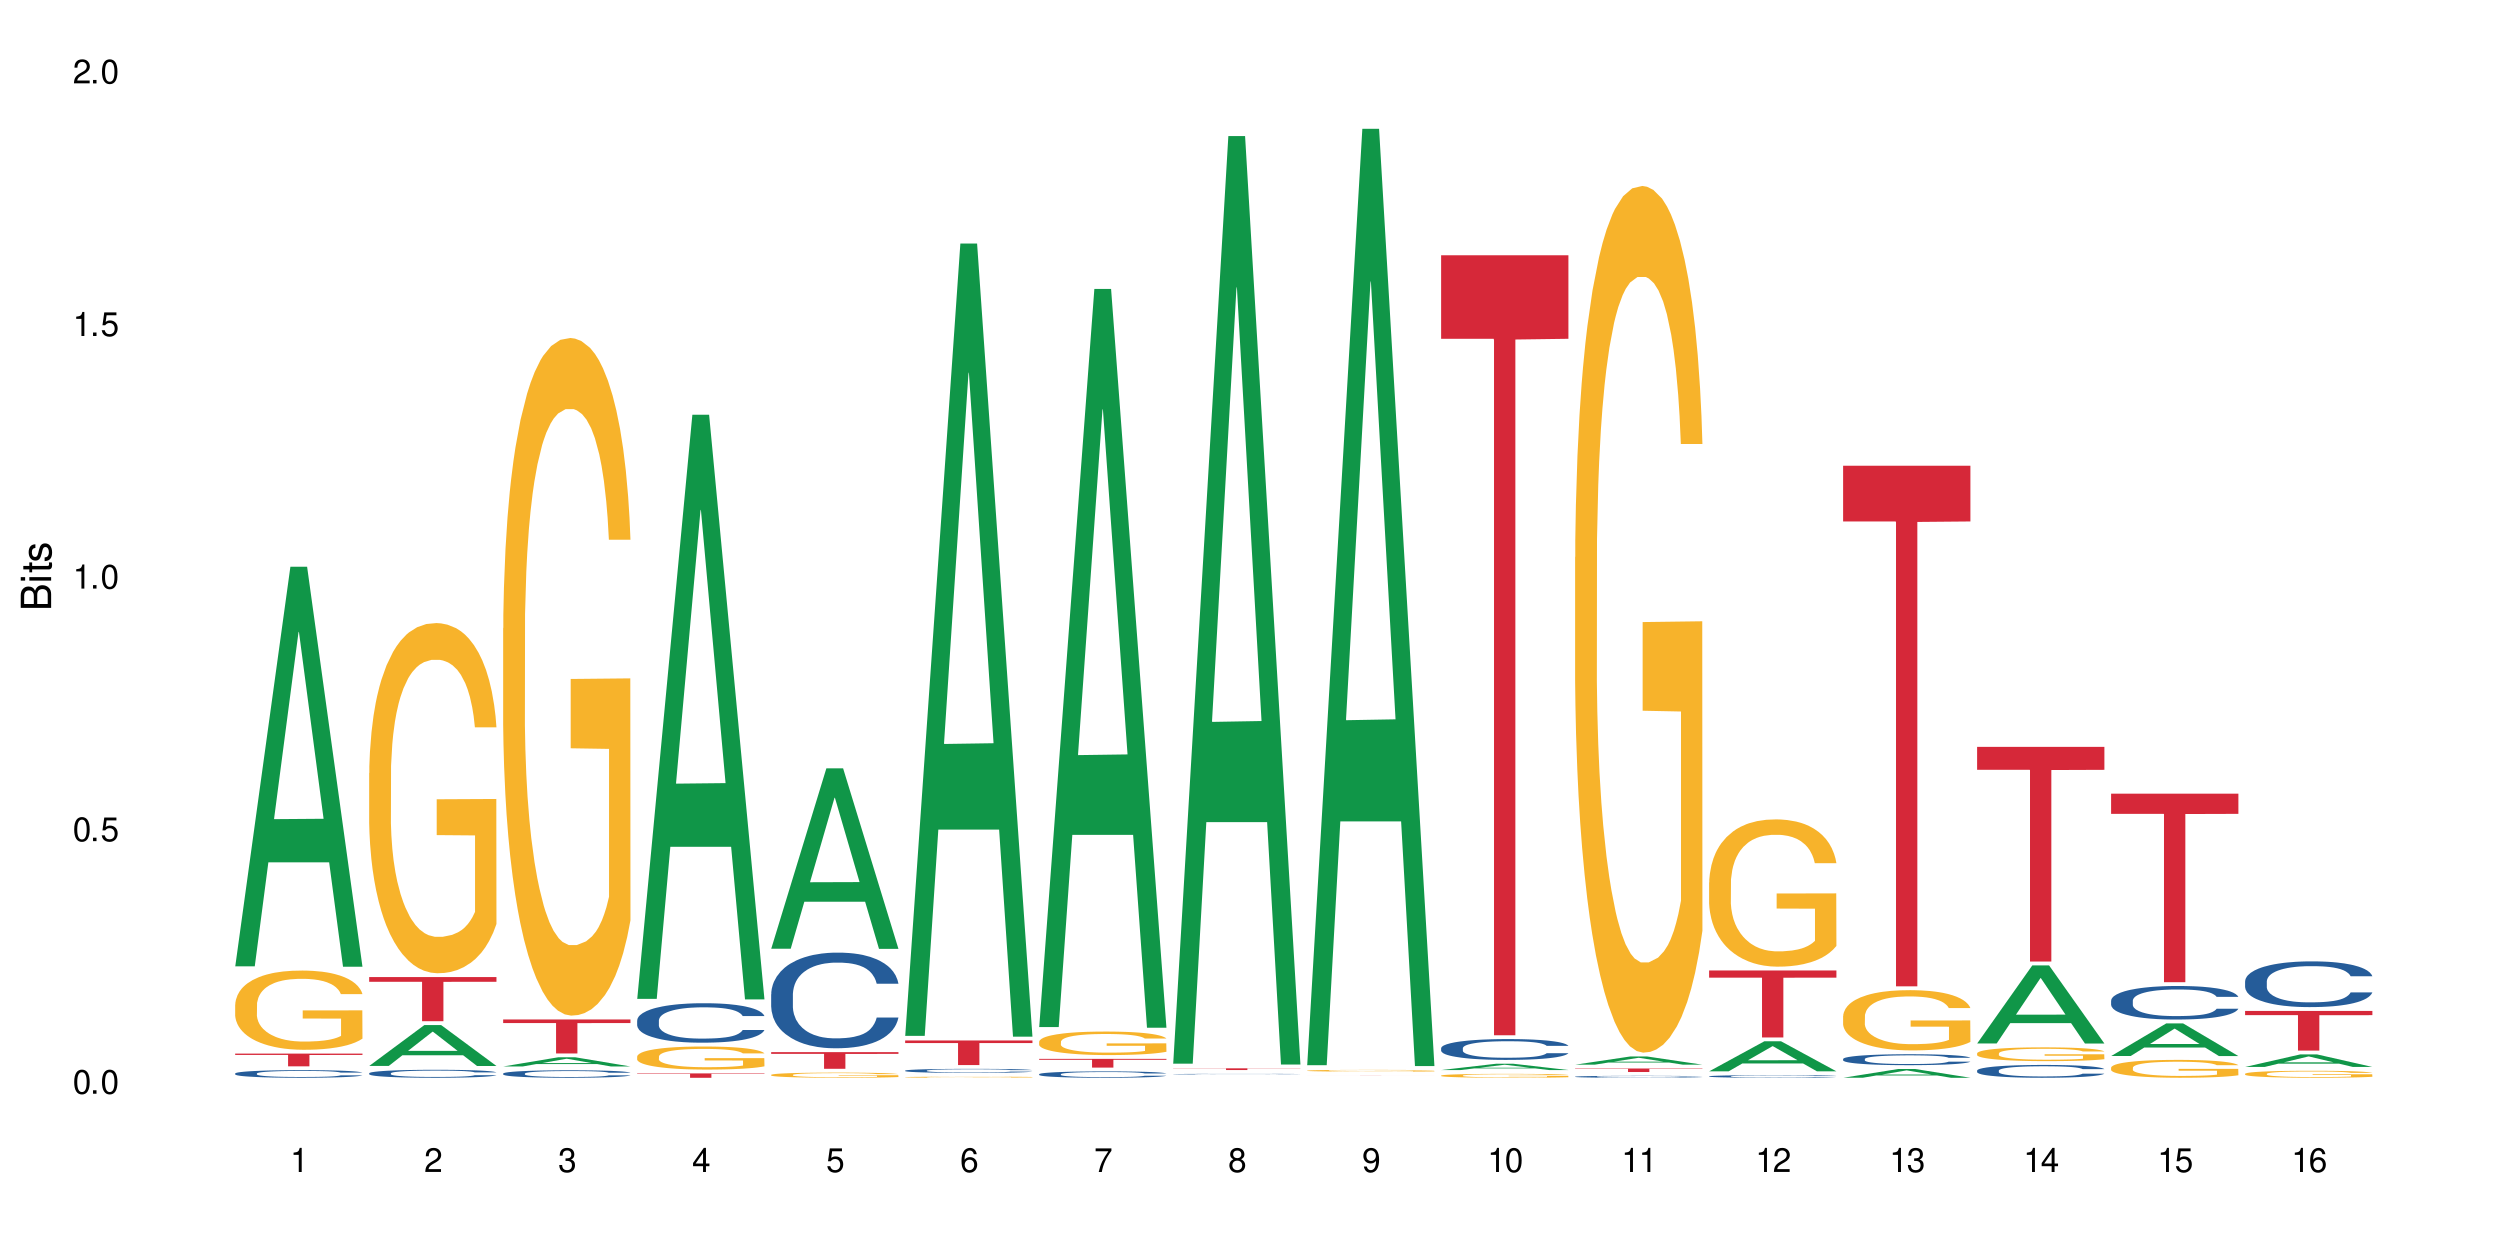 <?xml version="1.0" encoding="UTF-8"?>
<svg xmlns="http://www.w3.org/2000/svg" xmlns:xlink="http://www.w3.org/1999/xlink" width="720" height="360" viewBox="0 0 720 360">
<defs>
<g>
<g id="glyph-0-0">
</g>
<g id="glyph-0-1">
<path d="M 2.641 -6.938 C 2 -6.938 1.422 -6.656 1.078 -6.172 C 0.641 -5.562 0.406 -4.641 0.406 -3.359 C 0.406 -1.016 1.188 0.219 2.641 0.219 C 4.078 0.219 4.859 -1.016 4.859 -3.297 C 4.859 -4.641 4.656 -5.547 4.203 -6.172 C 3.844 -6.656 3.281 -6.938 2.641 -6.938 Z M 2.641 -6.188 C 3.547 -6.188 4 -5.25 4 -3.375 C 4 -1.406 3.562 -0.484 2.625 -0.484 C 1.734 -0.484 1.281 -1.438 1.281 -3.344 C 1.281 -5.25 1.734 -6.188 2.641 -6.188 Z M 2.641 -6.188 "/>
</g>
<g id="glyph-0-2">
<path d="M 1.828 -1 L 0.828 -1 L 0.828 0 L 1.828 0 Z M 1.828 -1 "/>
</g>
<g id="glyph-0-3">
<path d="M 4.562 -6.797 L 1.062 -6.797 L 0.547 -3.094 L 1.328 -3.094 C 1.719 -3.562 2.047 -3.734 2.578 -3.734 C 3.484 -3.734 4.062 -3.109 4.062 -2.094 C 4.062 -1.125 3.484 -0.531 2.578 -0.531 C 1.828 -0.531 1.375 -0.906 1.188 -1.672 L 0.328 -1.672 C 0.453 -1.109 0.547 -0.844 0.75 -0.594 C 1.125 -0.078 1.828 0.219 2.594 0.219 C 3.969 0.219 4.922 -0.781 4.922 -2.219 C 4.922 -3.562 4.031 -4.484 2.719 -4.484 C 2.25 -4.484 1.859 -4.359 1.469 -4.062 L 1.734 -5.969 L 4.562 -5.969 Z M 4.562 -6.797 "/>
</g>
<g id="glyph-0-4">
<path d="M 2.484 -4.938 L 2.484 0 L 3.328 0 L 3.328 -6.938 L 2.766 -6.938 C 2.469 -5.875 2.281 -5.734 0.984 -5.562 L 0.984 -4.938 Z M 2.484 -4.938 "/>
</g>
<g id="glyph-0-5">
<path d="M 4.859 -0.828 L 1.281 -0.828 C 1.359 -1.406 1.672 -1.781 2.5 -2.281 L 3.469 -2.828 C 4.406 -3.344 4.906 -4.062 4.906 -4.906 C 4.906 -5.484 4.672 -6.031 4.266 -6.406 C 3.859 -6.766 3.375 -6.938 2.719 -6.938 C 1.859 -6.938 1.219 -6.625 0.844 -6.031 C 0.609 -5.672 0.5 -5.234 0.484 -4.531 L 1.328 -4.531 C 1.359 -5.016 1.406 -5.281 1.531 -5.516 C 1.75 -5.938 2.188 -6.203 2.703 -6.203 C 3.469 -6.203 4.031 -5.641 4.031 -4.891 C 4.031 -4.344 3.719 -3.859 3.125 -3.516 L 2.234 -3 C 0.812 -2.172 0.406 -1.531 0.328 -0.016 L 4.859 -0.016 Z M 4.859 -0.828 "/>
</g>
<g id="glyph-0-6">
<path d="M 2.125 -3.188 L 2.578 -3.188 C 3.5 -3.188 3.984 -2.766 3.984 -1.922 C 3.984 -1.062 3.469 -0.531 2.594 -0.531 C 1.656 -0.531 1.203 -1 1.156 -2.016 L 0.312 -2.016 C 0.344 -1.453 0.438 -1.094 0.609 -0.781 C 0.953 -0.109 1.625 0.219 2.547 0.219 C 3.953 0.219 4.859 -0.625 4.859 -1.938 C 4.859 -2.828 4.516 -3.297 3.703 -3.594 C 4.344 -3.844 4.656 -4.328 4.656 -5.031 C 4.656 -6.219 3.875 -6.938 2.578 -6.938 C 1.203 -6.938 0.484 -6.172 0.453 -4.703 L 1.297 -4.703 C 1.312 -5.125 1.344 -5.359 1.453 -5.578 C 1.641 -5.969 2.062 -6.203 2.594 -6.203 C 3.344 -6.203 3.797 -5.75 3.797 -5 C 3.797 -4.516 3.609 -4.219 3.25 -4.047 C 3.016 -3.953 2.703 -3.922 2.125 -3.906 Z M 2.125 -3.188 "/>
</g>
<g id="glyph-0-7">
<path d="M 3.141 -1.672 L 3.141 0 L 3.984 0 L 3.984 -1.672 L 4.984 -1.672 L 4.984 -2.438 L 3.984 -2.438 L 3.984 -6.938 L 3.359 -6.938 L 0.266 -2.578 L 0.266 -1.672 Z M 3.141 -2.438 L 1 -2.438 L 3.141 -5.5 Z M 3.141 -2.438 "/>
</g>
<g id="glyph-0-8">
<path d="M 4.781 -5.125 C 4.609 -6.266 3.891 -6.938 2.844 -6.938 C 2.094 -6.938 1.422 -6.578 1.031 -5.953 C 0.594 -5.266 0.406 -4.422 0.406 -3.172 C 0.406 -2 0.578 -1.25 0.984 -0.641 C 1.359 -0.078 1.953 0.219 2.703 0.219 C 3.984 0.219 4.922 -0.75 4.922 -2.094 C 4.922 -3.375 4.062 -4.281 2.844 -4.281 C 2.172 -4.281 1.641 -4.031 1.281 -3.516 C 1.281 -5.234 1.828 -6.188 2.797 -6.188 C 3.391 -6.188 3.797 -5.797 3.938 -5.125 Z M 2.734 -3.531 C 3.547 -3.531 4.062 -2.953 4.062 -2.031 C 4.062 -1.156 3.484 -0.531 2.703 -0.531 C 1.922 -0.531 1.328 -1.188 1.328 -2.078 C 1.328 -2.938 1.906 -3.531 2.734 -3.531 Z M 2.734 -3.531 "/>
</g>
<g id="glyph-0-9">
<path d="M 4.984 -6.797 L 0.438 -6.797 L 0.438 -5.969 L 4.109 -5.969 C 2.5 -3.656 1.828 -2.234 1.328 0 L 2.219 0 C 2.594 -2.172 3.453 -4.047 4.984 -6.094 Z M 4.984 -6.797 "/>
</g>
<g id="glyph-0-10">
<path d="M 3.75 -3.656 C 4.469 -4.094 4.688 -4.438 4.688 -5.078 C 4.688 -6.172 3.844 -6.938 2.641 -6.938 C 1.438 -6.938 0.594 -6.172 0.594 -5.094 C 0.594 -4.438 0.812 -4.094 1.516 -3.656 C 0.734 -3.266 0.359 -2.703 0.359 -1.922 C 0.359 -0.656 1.281 0.219 2.641 0.219 C 3.984 0.219 4.922 -0.656 4.922 -1.922 C 4.922 -2.703 4.531 -3.266 3.75 -3.656 Z M 2.641 -6.188 C 3.359 -6.188 3.812 -5.75 3.812 -5.062 C 3.812 -4.406 3.344 -3.984 2.641 -3.984 C 1.922 -3.984 1.453 -4.406 1.453 -5.078 C 1.453 -5.75 1.922 -6.188 2.641 -6.188 Z M 2.641 -3.266 C 3.484 -3.266 4.062 -2.719 4.062 -1.906 C 4.062 -1.078 3.484 -0.531 2.625 -0.531 C 1.797 -0.531 1.219 -1.094 1.219 -1.906 C 1.219 -2.719 1.781 -3.266 2.641 -3.266 Z M 2.641 -3.266 "/>
</g>
<g id="glyph-0-11">
<path d="M 0.516 -1.578 C 0.672 -0.453 1.406 0.219 2.438 0.219 C 3.188 0.219 3.859 -0.141 4.266 -0.766 C 4.688 -1.453 4.891 -2.297 4.891 -3.547 C 4.891 -4.719 4.703 -5.453 4.312 -6.078 C 3.938 -6.641 3.344 -6.938 2.594 -6.938 C 1.297 -6.938 0.359 -5.969 0.359 -4.625 C 0.359 -3.344 1.234 -2.453 2.453 -2.453 C 3.094 -2.453 3.578 -2.672 4.016 -3.203 C 4 -1.484 3.469 -0.531 2.5 -0.531 C 1.906 -0.531 1.484 -0.906 1.359 -1.578 Z M 2.578 -6.203 C 3.375 -6.203 3.969 -5.531 3.969 -4.641 C 3.969 -3.797 3.391 -3.188 2.547 -3.188 C 1.734 -3.188 1.234 -3.766 1.234 -4.688 C 1.234 -5.562 1.797 -6.203 2.578 -6.203 Z M 2.578 -6.203 "/>
</g>
<g id="glyph-1-0">
</g>
<g id="glyph-1-1">
<path d="M 0 -0.953 L 0 -4.891 C 0 -5.719 -0.234 -6.344 -0.734 -6.797 C -1.188 -7.234 -1.812 -7.469 -2.5 -7.469 C -3.547 -7.469 -4.188 -7 -4.625 -5.875 C -4.984 -6.688 -5.625 -7.094 -6.531 -7.094 C -7.172 -7.094 -7.734 -6.859 -8.141 -6.391 C -8.562 -5.922 -8.75 -5.344 -8.75 -4.5 L -8.75 -0.953 Z M -4.984 -2.062 L -7.766 -2.062 L -7.766 -4.219 C -7.766 -4.844 -7.688 -5.203 -7.453 -5.5 C -7.219 -5.812 -6.859 -5.969 -6.375 -5.969 C -5.891 -5.969 -5.531 -5.812 -5.297 -5.5 C -5.062 -5.203 -4.984 -4.844 -4.984 -4.219 Z M -0.984 -2.062 L -4 -2.062 L -4 -4.781 C -4 -5.766 -3.438 -6.359 -2.484 -6.359 C -1.547 -6.359 -0.984 -5.766 -0.984 -4.781 Z M -0.984 -2.062 "/>
</g>
<g id="glyph-1-2">
<path d="M -6.281 -1.797 L -6.281 -0.797 L 0 -0.797 L 0 -1.797 Z M -8.75 -1.797 L -8.75 -0.797 L -7.484 -0.797 L -7.484 -1.797 Z M -8.75 -1.797 "/>
</g>
<g id="glyph-1-3">
<path d="M -6.281 -3.047 L -6.281 -2.016 L -8.016 -2.016 L -8.016 -1.016 L -6.281 -1.016 L -6.281 -0.172 L -5.469 -0.172 L -5.469 -1.016 L -0.719 -1.016 C -0.078 -1.016 0.281 -1.453 0.281 -2.234 C 0.281 -2.5 0.25 -2.719 0.188 -3.047 L -0.641 -3.047 C -0.609 -2.906 -0.594 -2.766 -0.594 -2.562 C -0.594 -2.141 -0.719 -2.016 -1.156 -2.016 L -5.469 -2.016 L -5.469 -3.047 Z M -6.281 -3.047 "/>
</g>
<g id="glyph-1-4">
<path d="M -4.531 -5.25 C -5.766 -5.25 -6.469 -4.422 -6.469 -2.969 C -6.469 -1.516 -5.719 -0.562 -4.547 -0.562 C -3.562 -0.562 -3.094 -1.062 -2.734 -2.562 L -2.516 -3.484 C -2.344 -4.188 -2.094 -4.469 -1.641 -4.469 C -1.047 -4.469 -0.641 -3.875 -0.641 -3 C -0.641 -2.453 -0.797 -2 -1.062 -1.75 C -1.25 -1.594 -1.422 -1.531 -1.875 -1.469 L -1.875 -0.406 C -0.422 -0.453 0.281 -1.266 0.281 -2.922 C 0.281 -4.5 -0.5 -5.516 -1.719 -5.516 C -2.656 -5.516 -3.172 -4.984 -3.469 -3.734 L -3.703 -2.766 C -3.891 -1.953 -4.156 -1.609 -4.594 -1.609 C -5.188 -1.609 -5.547 -2.125 -5.547 -2.938 C -5.547 -3.75 -5.203 -4.172 -4.531 -4.203 Z M -4.531 -5.25 "/>
</g>
</g>
</defs>
<rect x="-72" y="-36" width="864" height="432" fill="rgb(100%, 100%, 100%)" fill-opacity="1"/>
<path fill-rule="nonzero" fill="rgb(6.275%, 58.824%, 28.235%)" fill-opacity="1" d="M 67.73 278.312 L 67.77 278.207 L 83.633 163.227 L 88.449 163.227 L 104.391 278.422 L 98.789 278.422 L 94.797 248.352 L 77.289 248.352 L 73.371 278.312 L 67.73 278.312 L 78.973 235.914 L 93.191 235.805 L 86.102 182.047 L 86.023 181.938 L 85.945 182.266 L 78.934 235.805 L 78.973 235.914 Z M 67.73 278.312 "/>
<path fill-rule="nonzero" fill="rgb(14.51%, 36.078%, 60%)" fill-opacity="1" d="M 67.73 309.16 L 67.777 309.156 L 67.777 309.109 L 67.91 309.031 L 68.223 308.938 L 68.535 308.871 L 69.34 308.75 L 70.457 308.637 L 71.621 308.547 L 72.469 308.496 L 73.23 308.457 L 74.973 308.383 L 76.09 308.344 L 77.297 308.309 L 78.773 308.277 L 79.848 308.254 L 82.262 308.223 L 84.051 308.211 L 85.434 308.203 L 88.43 308.203 L 90.219 308.211 L 91.516 308.223 L 92.945 308.238 L 94.152 308.254 L 96.254 308.301 L 98.133 308.355 L 98.98 308.387 L 100.324 308.449 L 101.352 308.512 L 102.066 308.562 L 102.871 308.637 L 103.586 308.727 L 104.125 308.828 L 104.391 308.914 L 98.133 308.914 L 97.82 308.836 L 97.461 308.773 L 96.793 308.691 L 96.121 308.633 L 95.184 308.574 L 94.332 308.535 L 93.172 308.5 L 92.141 308.473 L 91.07 308.457 L 90.039 308.445 L 88.074 308.434 L 85.793 308.434 L 84.945 308.438 L 83.199 308.453 L 82.262 308.465 L 80.918 308.496 L 79.98 308.52 L 78.863 308.562 L 78.102 308.594 L 77.164 308.648 L 76.492 308.691 L 75.734 308.758 L 75.285 308.809 L 74.883 308.867 L 74.527 308.934 L 74.258 309.004 L 74.078 309.078 L 73.988 309.148 L 73.988 309.461 L 74.078 309.531 L 74.305 309.617 L 74.883 309.738 L 75.734 309.844 L 76.719 309.93 L 77.656 309.988 L 78.191 310.016 L 78.906 310.051 L 80.027 310.09 L 81.637 310.129 L 82.574 310.145 L 84.004 310.16 L 85.48 310.172 L 87.449 310.172 L 89.191 310.16 L 90.352 310.152 L 91.559 310.137 L 93.215 310.102 L 94.242 310.07 L 95.137 310.031 L 95.809 309.992 L 96.254 309.961 L 96.926 309.898 L 97.461 309.832 L 97.863 309.762 L 98.133 309.691 L 104.391 309.691 L 104.125 309.773 L 103.723 309.852 L 103.32 309.91 L 102.691 309.98 L 101.977 310.043 L 100.949 310.113 L 100.102 310.156 L 98.98 310.207 L 97.953 310.246 L 96.836 310.281 L 95.184 310.32 L 94.109 310.34 L 92.945 310.359 L 91.559 310.375 L 89.816 310.387 L 87.938 310.398 L 86.195 310.398 L 84.316 310.395 L 82.934 310.387 L 81.098 310.367 L 78.82 310.332 L 77.164 310.293 L 75.867 310.258 L 74.75 310.215 L 73.5 310.16 L 71.891 310.074 L 70.906 310.004 L 70.234 309.949 L 69.473 309.871 L 68.938 309.801 L 68.312 309.688 L 67.863 309.547 L 67.73 309.434 Z M 67.73 309.16 "/>
<path fill-rule="nonzero" fill="rgb(96.863%, 70.196%, 16.863%)" fill-opacity="1" d="M 67.73 289.293 L 67.777 289.273 L 67.777 288.855 L 67.953 287.918 L 68.402 286.625 L 68.984 285.562 L 69.609 284.73 L 70.012 284.293 L 70.684 283.668 L 71.262 283.207 L 72.738 282.27 L 74.617 281.395 L 75.645 281.02 L 76.809 280.668 L 78.461 280.27 L 79.223 280.125 L 81.547 279.789 L 84.184 279.582 L 87.09 279.52 L 88.43 279.539 L 90.266 279.625 L 92.77 279.852 L 94.199 280.062 L 95.316 280.27 L 96.477 280.543 L 97.91 280.957 L 99.25 281.457 L 100.324 281.957 L 101.395 282.582 L 102.289 283.25 L 103.051 283.98 L 103.723 284.855 L 104.125 285.586 L 104.391 286.312 L 98.176 286.312 L 97.82 285.586 L 97.418 285.023 L 96.746 284.336 L 96.074 283.832 L 95.406 283.438 L 94.152 282.895 L 93.082 282.562 L 91.738 282.27 L 90.441 282.082 L 88.969 281.957 L 88.074 281.918 L 85.703 281.918 L 83.559 282.062 L 82.305 282.23 L 81.41 282.395 L 80.16 282.707 L 79.398 282.957 L 78.953 283.125 L 77.613 283.77 L 76.719 284.355 L 76.227 284.75 L 75.602 285.375 L 75.152 285.938 L 74.66 286.773 L 74.391 287.398 L 74.035 288.816 L 73.988 292.566 L 74.125 293.359 L 74.391 294.211 L 74.75 294.961 L 75.285 295.754 L 75.824 296.359 L 76.762 297.172 L 77.566 297.715 L 78.191 298.066 L 79.398 298.629 L 79.891 298.816 L 81.055 299.191 L 82.262 299.484 L 83.738 299.734 L 84.855 299.859 L 86.641 299.965 L 88.922 299.965 L 91.605 299.84 L 93.305 299.672 L 94.465 299.504 L 95.227 299.359 L 96.164 299.129 L 96.836 298.922 L 97.461 298.691 L 98.223 298.34 L 98.223 293.359 L 87.18 293.336 L 87.18 291.004 L 104.348 290.98 L 104.391 299.129 L 103.453 299.691 L 102.289 300.234 L 101.172 300.652 L 100.012 301.008 L 98.355 301.402 L 97.016 301.652 L 94.957 301.945 L 93.082 302.133 L 91.113 302.258 L 89.371 302.32 L 87.312 302.34 L 85.48 302.297 L 83.512 302.172 L 81.949 302.008 L 80.516 301.797 L 79.086 301.527 L 77.297 301.09 L 76.137 300.734 L 74.93 300.297 L 73.723 299.777 L 72.648 299.215 L 71.934 298.777 L 71.219 298.277 L 70.457 297.652 L 69.742 296.941 L 69.207 296.297 L 68.715 295.566 L 68.355 294.879 L 68 293.941 L 67.82 293.191 L 67.73 292.543 Z M 67.73 289.293 "/>
<path fill-rule="nonzero" fill="rgb(83.922%, 15.686%, 22.353%)" fill-opacity="1" d="M 67.73 303.438 L 104.391 303.438 L 104.391 303.828 L 89.113 303.832 L 89.113 307.105 L 82.965 307.105 L 82.965 303.836 L 82.875 303.828 L 67.73 303.828 Z M 67.73 303.438 "/>
<path fill-rule="nonzero" fill="rgb(6.275%, 58.824%, 28.235%)" fill-opacity="1" d="M 106.32 306.992 L 106.359 306.98 L 122.223 295.211 L 127.039 295.211 L 142.98 307.004 L 137.383 307.004 L 133.387 303.926 L 115.879 303.926 L 111.961 306.992 L 106.32 306.992 L 117.562 302.652 L 131.781 302.641 L 124.691 297.137 L 124.613 297.125 L 124.535 297.16 L 117.523 302.641 L 117.562 302.652 Z M 106.32 306.992 "/>
<path fill-rule="nonzero" fill="rgb(14.51%, 36.078%, 60%)" fill-opacity="1" d="M 106.32 309.102 L 106.367 309.098 L 106.367 309.047 L 106.5 308.969 L 106.812 308.867 L 107.125 308.797 L 107.93 308.676 L 109.047 308.555 L 110.211 308.461 L 111.059 308.406 L 111.82 308.363 L 113.562 308.289 L 114.684 308.246 L 115.891 308.211 L 117.363 308.176 L 118.438 308.156 L 120.852 308.121 L 122.641 308.105 L 124.027 308.102 L 127.02 308.102 L 128.809 308.109 L 130.105 308.121 L 131.535 308.137 L 132.742 308.156 L 134.844 308.203 L 136.723 308.262 L 137.574 308.293 L 138.914 308.359 L 139.941 308.422 L 140.656 308.477 L 141.461 308.555 L 142.176 308.648 L 142.715 308.758 L 142.98 308.848 L 136.723 308.848 L 136.41 308.762 L 136.051 308.695 L 135.383 308.609 L 134.711 308.551 L 133.773 308.488 L 132.922 308.449 L 131.762 308.41 L 130.73 308.383 L 129.66 308.363 L 128.629 308.352 L 126.664 308.34 L 124.383 308.34 L 123.535 308.344 L 121.789 308.359 L 120.852 308.375 L 119.512 308.406 L 118.57 308.434 L 117.453 308.473 L 116.695 308.512 L 115.754 308.566 L 115.086 308.613 L 114.324 308.684 L 113.879 308.734 L 113.473 308.793 L 113.117 308.863 L 112.848 308.938 L 112.668 309.016 L 112.582 309.09 L 112.582 309.414 L 112.668 309.492 L 112.895 309.578 L 113.473 309.707 L 114.324 309.82 L 115.309 309.906 L 116.246 309.969 L 116.781 310 L 117.5 310.031 L 118.617 310.074 L 120.227 310.117 L 121.164 310.133 L 122.594 310.152 L 124.07 310.16 L 126.039 310.16 L 127.781 310.152 L 128.945 310.141 L 130.152 310.125 L 131.805 310.086 L 132.832 310.055 L 133.727 310.016 L 134.398 309.973 L 134.844 309.941 L 135.516 309.875 L 136.051 309.805 L 136.453 309.73 L 136.723 309.66 L 142.98 309.66 L 142.715 309.742 L 142.312 309.824 L 141.91 309.887 L 141.281 309.961 L 140.566 310.023 L 139.539 310.098 L 138.691 310.148 L 137.574 310.199 L 136.543 310.238 L 135.426 310.273 L 133.773 310.316 L 132.699 310.336 L 131.535 310.355 L 130.152 310.375 L 128.406 310.387 L 126.531 310.398 L 124.785 310.398 L 122.906 310.395 L 121.523 310.387 L 119.688 310.367 L 117.41 310.328 L 115.754 310.289 L 114.457 310.25 L 113.34 310.207 L 112.09 310.152 L 110.48 310.059 L 109.496 309.988 L 108.824 309.93 L 108.066 309.848 L 107.527 309.773 L 106.902 309.656 L 106.457 309.504 L 106.32 309.391 Z M 106.32 309.102 "/>
<path fill-rule="nonzero" fill="rgb(96.863%, 70.196%, 16.863%)" fill-opacity="1" d="M 106.32 222.641 L 106.367 222.547 L 106.367 220.707 L 106.543 216.562 L 106.992 210.852 L 107.574 206.152 L 108.199 202.469 L 108.602 200.535 L 109.273 197.77 L 109.852 195.746 L 111.328 191.602 L 113.207 187.73 L 114.234 186.074 L 115.398 184.508 L 117.051 182.758 L 117.812 182.113 L 120.137 180.641 L 122.773 179.719 L 125.68 179.441 L 127.02 179.535 L 128.855 179.902 L 131.359 180.914 L 132.789 181.836 L 133.906 182.758 L 135.07 183.957 L 136.5 185.797 L 137.84 188.008 L 138.914 190.219 L 139.988 192.98 L 140.879 195.93 L 141.641 199.152 L 142.312 203.02 L 142.715 206.246 L 142.98 209.469 L 136.77 209.469 L 136.41 206.246 L 136.008 203.758 L 135.336 200.719 L 134.668 198.508 L 133.996 196.758 L 132.742 194.363 L 131.672 192.891 L 130.328 191.602 L 129.031 190.77 L 127.559 190.219 L 126.664 190.035 L 124.293 190.035 L 122.148 190.68 L 120.895 191.414 L 120.004 192.152 L 118.75 193.535 L 117.988 194.641 L 117.543 195.375 L 116.203 198.23 L 115.309 200.812 L 114.816 202.562 L 114.191 205.324 L 113.742 207.812 L 113.25 211.496 L 112.984 214.258 L 112.625 220.523 L 112.582 237.102 L 112.715 240.602 L 112.984 244.379 L 113.34 247.691 L 113.879 251.191 L 114.414 253.863 L 115.352 257.457 L 116.156 259.852 L 116.781 261.418 L 117.988 263.902 L 118.48 264.734 L 119.645 266.391 L 120.852 267.68 L 122.328 268.785 L 123.445 269.34 L 125.234 269.797 L 127.512 269.797 L 130.195 269.246 L 131.895 268.508 L 133.059 267.773 L 133.816 267.129 L 134.754 266.113 L 135.426 265.191 L 136.051 264.18 L 136.812 262.613 L 136.812 240.602 L 125.77 240.508 L 125.77 230.191 L 142.938 230.102 L 142.98 266.113 L 142.043 268.602 L 140.879 270.996 L 139.762 272.84 L 138.602 274.402 L 136.945 276.152 L 135.605 277.258 L 133.547 278.547 L 131.672 279.379 L 129.703 279.93 L 127.961 280.207 L 125.902 280.297 L 124.07 280.113 L 122.102 279.562 L 120.539 278.824 L 119.109 277.902 L 117.676 276.707 L 115.891 274.773 L 114.727 273.207 L 113.52 271.273 L 112.312 268.969 L 111.238 266.484 L 110.523 264.547 L 109.809 262.34 L 109.047 259.574 L 108.332 256.441 L 107.797 253.586 L 107.305 250.363 L 106.945 247.324 L 106.59 243.18 L 106.41 239.863 L 106.32 237.008 Z M 106.32 222.641 "/>
<path fill-rule="nonzero" fill="rgb(83.922%, 15.686%, 22.353%)" fill-opacity="1" d="M 106.32 281.395 L 142.98 281.395 L 142.98 282.758 L 127.703 282.77 L 127.703 294.113 L 121.555 294.113 L 121.555 282.781 L 121.465 282.758 L 106.32 282.758 Z M 106.32 281.395 "/>
<path fill-rule="nonzero" fill="rgb(6.275%, 58.824%, 28.235%)" fill-opacity="1" d="M 144.91 307.141 L 144.949 307.141 L 160.812 304.488 L 165.633 304.488 L 181.574 307.145 L 175.973 307.145 L 171.977 306.449 L 154.469 306.449 L 150.551 307.141 L 144.91 307.141 L 156.152 306.164 L 170.371 306.16 L 163.281 304.922 L 163.203 304.918 L 163.125 304.926 L 156.113 306.16 L 156.152 306.164 Z M 144.91 307.141 "/>
<path fill-rule="nonzero" fill="rgb(14.51%, 36.078%, 60%)" fill-opacity="1" d="M 144.91 309.18 L 144.957 309.18 L 144.957 309.133 L 145.09 309.055 L 145.402 308.961 L 145.715 308.898 L 146.52 308.781 L 147.641 308.668 L 148.801 308.582 L 149.652 308.531 L 150.41 308.492 L 152.156 308.418 L 153.273 308.379 L 154.48 308.348 L 155.953 308.312 L 157.027 308.293 L 159.441 308.262 L 161.23 308.246 L 162.617 308.242 L 165.613 308.242 L 167.398 308.25 L 168.695 308.262 L 170.129 308.277 L 171.336 308.293 L 173.434 308.336 L 175.312 308.391 L 176.164 308.422 L 177.504 308.484 L 178.531 308.543 L 179.246 308.594 L 180.051 308.668 L 180.77 308.758 L 181.305 308.855 L 181.574 308.941 L 175.312 308.941 L 175 308.863 L 174.645 308.801 L 173.973 308.723 L 173.301 308.664 L 172.363 308.605 L 171.512 308.57 L 170.352 308.531 L 169.324 308.508 L 168.25 308.492 L 167.223 308.48 L 165.254 308.465 L 162.973 308.465 L 162.125 308.473 L 160.379 308.488 L 159.441 308.5 L 158.102 308.527 L 157.16 308.555 L 156.043 308.594 L 155.285 308.625 L 154.344 308.676 L 153.676 308.723 L 152.914 308.789 L 152.469 308.836 L 152.066 308.895 L 151.707 308.957 L 151.438 309.027 L 151.262 309.098 L 151.172 309.172 L 151.172 309.477 L 151.262 309.547 L 151.484 309.629 L 152.066 309.75 L 152.914 309.855 L 153.898 309.938 L 154.836 309.996 L 155.375 310.023 L 156.09 310.055 L 157.207 310.094 L 158.816 310.133 L 159.754 310.148 L 161.184 310.168 L 162.66 310.176 L 164.629 310.176 L 166.371 310.168 L 167.535 310.156 L 168.742 310.141 L 170.395 310.105 L 171.422 310.074 L 172.316 310.039 L 172.988 310 L 173.434 309.969 L 174.105 309.906 L 174.645 309.84 L 175.047 309.773 L 175.312 309.703 L 181.574 309.703 L 181.305 309.785 L 180.902 309.859 L 180.5 309.918 L 179.875 309.988 L 179.156 310.047 L 178.129 310.117 L 177.281 310.164 L 176.164 310.211 L 175.133 310.25 L 174.016 310.281 L 172.363 310.32 L 171.289 310.34 L 170.129 310.359 L 168.742 310.375 L 166.996 310.391 L 165.121 310.398 L 163.375 310.398 L 161.5 310.395 L 160.113 310.387 L 158.281 310.367 L 156 310.332 L 154.344 310.297 L 153.047 310.258 L 151.93 310.219 L 150.68 310.168 L 149.07 310.078 L 148.086 310.012 L 147.414 309.957 L 146.656 309.879 L 146.117 309.812 L 145.492 309.699 L 145.047 309.562 L 144.91 309.453 Z M 144.91 309.18 "/>
<path fill-rule="nonzero" fill="rgb(96.863%, 70.196%, 16.863%)" fill-opacity="1" d="M 144.91 180.93 L 144.957 180.75 L 144.957 177.188 L 145.137 169.168 L 145.582 158.117 L 146.164 149.027 L 146.789 141.898 L 147.191 138.156 L 147.863 132.809 L 148.445 128.887 L 149.918 120.867 L 151.797 113.383 L 152.824 110.172 L 153.988 107.145 L 155.641 103.758 L 156.402 102.508 L 158.727 99.656 L 161.363 97.875 L 164.27 97.34 L 165.613 97.52 L 167.445 98.23 L 169.949 100.191 L 171.379 101.973 L 172.496 103.758 L 173.66 106.074 L 175.09 109.637 L 176.43 113.914 L 177.504 118.191 L 178.578 123.539 L 179.473 129.242 L 180.23 135.48 L 180.902 142.969 L 181.305 149.203 L 181.574 155.441 L 175.359 155.441 L 175 149.203 L 174.598 144.395 L 173.926 138.512 L 173.258 134.234 L 172.586 130.848 L 171.336 126.215 L 170.262 123.363 L 168.922 120.867 L 167.625 119.262 L 166.148 118.191 L 165.254 117.836 L 162.883 117.836 L 160.738 119.086 L 159.488 120.512 L 158.594 121.938 L 157.34 124.609 L 156.582 126.75 L 156.133 128.176 L 154.793 133.699 L 153.898 138.691 L 153.406 142.074 L 152.781 147.422 L 152.332 152.234 L 151.84 159.363 L 151.574 164.711 L 151.215 176.832 L 151.172 208.91 L 151.305 215.684 L 151.574 222.992 L 151.93 229.406 L 152.469 236.18 L 153.004 241.348 L 153.941 248.301 L 154.746 252.934 L 155.375 255.965 L 156.582 260.777 L 157.07 262.379 L 158.234 265.586 L 159.441 268.082 L 160.918 270.223 L 162.035 271.293 L 163.824 272.184 L 166.102 272.184 L 168.785 271.113 L 170.484 269.688 L 171.648 268.262 L 172.406 267.012 L 173.348 265.055 L 174.016 263.27 L 174.645 261.309 L 175.402 258.281 L 175.402 215.684 L 164.359 215.504 L 164.359 195.543 L 181.527 195.367 L 181.574 265.055 L 180.633 269.867 L 179.473 274.5 L 178.352 278.062 L 177.191 281.094 L 175.535 284.48 L 174.195 286.617 L 172.141 289.113 L 170.262 290.719 L 168.293 291.789 L 166.551 292.32 L 164.492 292.5 L 162.66 292.145 L 160.695 291.074 L 159.129 289.648 L 157.699 287.867 L 156.266 285.551 L 154.48 281.805 L 153.316 278.777 L 152.109 275.035 L 150.902 270.578 L 149.828 265.766 L 149.113 262.023 L 148.398 257.746 L 147.641 252.398 L 146.922 246.34 L 146.387 240.812 L 145.895 234.574 L 145.539 228.695 L 145.18 220.676 L 145 214.258 L 144.91 208.734 Z M 144.91 180.93 "/>
<path fill-rule="nonzero" fill="rgb(83.922%, 15.686%, 22.353%)" fill-opacity="1" d="M 144.91 293.598 L 181.574 293.598 L 181.574 294.645 L 166.293 294.656 L 166.293 303.391 L 160.145 303.391 L 160.145 294.664 L 160.059 294.645 L 144.91 294.645 Z M 144.91 293.598 "/>
<path fill-rule="nonzero" fill="rgb(6.275%, 58.824%, 28.235%)" fill-opacity="1" d="M 183.5 287.68 L 183.543 287.52 L 199.402 119.434 L 204.223 119.434 L 220.164 287.836 L 214.562 287.836 L 210.566 243.879 L 193.059 243.879 L 189.141 287.68 L 183.5 287.68 L 194.742 225.691 L 208.961 225.535 L 201.871 146.945 L 201.793 146.789 L 201.715 147.262 L 194.703 225.535 L 194.742 225.691 Z M 183.5 287.68 "/>
<path fill-rule="nonzero" fill="rgb(14.51%, 36.078%, 60%)" fill-opacity="1" d="M 183.5 293.879 L 183.547 293.867 L 183.547 293.617 L 183.68 293.223 L 183.992 292.723 L 184.309 292.383 L 185.113 291.77 L 186.23 291.176 L 187.391 290.719 L 188.242 290.449 L 189 290.242 L 190.746 289.859 L 191.863 289.66 L 193.07 289.484 L 194.543 289.309 L 195.617 289.203 L 198.031 289.039 L 199.82 288.965 L 201.207 288.934 L 204.203 288.934 L 205.988 288.977 L 207.285 289.027 L 208.719 289.109 L 209.926 289.203 L 212.027 289.434 L 213.902 289.723 L 214.754 289.891 L 216.094 290.211 L 217.121 290.523 L 217.84 290.793 L 218.645 291.176 L 219.359 291.645 L 219.895 292.176 L 220.164 292.621 L 213.902 292.621 L 213.59 292.207 L 213.234 291.883 L 212.562 291.457 L 211.891 291.156 L 210.953 290.855 L 210.102 290.656 L 208.941 290.461 L 207.914 290.336 L 206.84 290.242 L 205.812 290.18 L 203.844 290.117 L 201.562 290.117 L 200.715 290.137 L 198.973 290.223 L 198.031 290.293 L 196.691 290.441 L 195.754 290.574 L 194.633 290.781 L 193.875 290.957 L 192.934 291.23 L 192.266 291.469 L 191.504 291.809 L 191.059 292.07 L 190.656 292.359 L 190.297 292.703 L 190.031 293.066 L 189.852 293.453 L 189.762 293.824 L 189.762 295.434 L 189.852 295.809 L 190.074 296.246 L 190.656 296.879 L 191.504 297.43 L 192.488 297.867 L 193.426 298.176 L 193.965 298.324 L 194.68 298.488 L 195.797 298.695 L 197.406 298.902 L 198.344 298.988 L 199.777 299.07 L 201.25 299.113 L 203.219 299.113 L 204.961 299.07 L 206.125 299.02 L 207.332 298.934 L 208.984 298.758 L 210.016 298.594 L 210.906 298.395 L 211.578 298.199 L 212.027 298.031 L 212.695 297.711 L 213.234 297.355 L 213.637 296.992 L 213.902 296.641 L 220.164 296.641 L 219.895 297.055 L 219.492 297.461 L 219.09 297.762 L 218.465 298.125 L 217.75 298.445 L 216.719 298.812 L 215.871 299.051 L 214.754 299.309 L 213.727 299.508 L 212.605 299.684 L 210.953 299.891 L 209.879 299.996 L 208.719 300.09 L 207.332 300.172 L 205.586 300.242 L 203.711 300.285 L 201.965 300.297 L 200.09 300.273 L 198.703 300.234 L 196.871 300.141 L 194.59 299.953 L 192.934 299.758 L 191.641 299.559 L 190.52 299.352 L 189.27 299.07 L 187.66 298.613 L 186.676 298.262 L 186.004 297.969 L 185.246 297.562 L 184.711 297.199 L 184.082 296.621 L 183.637 295.883 L 183.5 295.312 Z M 183.5 293.879 "/>
<path fill-rule="nonzero" fill="rgb(96.863%, 70.196%, 16.863%)" fill-opacity="1" d="M 183.5 304.242 L 183.547 304.234 L 183.547 304.113 L 183.727 303.84 L 184.172 303.465 L 184.754 303.152 L 185.379 302.91 L 185.781 302.785 L 186.453 302.602 L 187.035 302.469 L 188.508 302.195 L 190.387 301.941 L 191.414 301.832 L 192.578 301.727 L 194.23 301.613 L 194.992 301.57 L 197.316 301.473 L 199.953 301.41 L 202.859 301.395 L 204.203 301.398 L 206.035 301.426 L 208.539 301.492 L 209.969 301.551 L 211.086 301.613 L 212.25 301.691 L 213.68 301.812 L 215.02 301.957 L 216.094 302.105 L 217.168 302.285 L 218.062 302.48 L 218.82 302.691 L 219.492 302.949 L 219.895 303.16 L 220.164 303.371 L 213.949 303.371 L 213.59 303.16 L 213.188 302.996 L 212.52 302.797 L 211.848 302.648 L 211.176 302.535 L 209.926 302.379 L 208.852 302.281 L 207.512 302.195 L 206.215 302.141 L 204.738 302.105 L 203.844 302.09 L 201.477 302.09 L 199.328 302.133 L 198.078 302.184 L 197.184 302.23 L 195.93 302.324 L 195.172 302.395 L 194.723 302.445 L 193.383 302.633 L 192.488 302.801 L 191.996 302.918 L 191.371 303.098 L 190.922 303.262 L 190.434 303.508 L 190.164 303.688 L 189.805 304.102 L 189.762 305.195 L 189.895 305.426 L 190.164 305.672 L 190.52 305.891 L 191.059 306.121 L 191.594 306.301 L 192.531 306.535 L 193.336 306.695 L 193.965 306.797 L 195.172 306.961 L 195.664 307.016 L 196.824 307.125 L 198.031 307.211 L 199.508 307.281 L 200.625 307.32 L 202.414 307.348 L 204.695 307.348 L 207.375 307.312 L 209.074 307.266 L 210.238 307.215 L 210.996 307.172 L 211.938 307.105 L 212.605 307.047 L 213.234 306.98 L 213.992 306.875 L 213.992 305.426 L 202.949 305.418 L 202.949 304.738 L 220.117 304.734 L 220.164 307.105 L 219.223 307.27 L 218.062 307.43 L 216.945 307.551 L 215.781 307.652 L 214.129 307.77 L 212.785 307.84 L 210.73 307.926 L 208.852 307.98 L 206.883 308.016 L 205.141 308.035 L 203.086 308.043 L 201.25 308.027 L 199.285 307.992 L 197.719 307.945 L 196.289 307.883 L 194.859 307.805 L 193.07 307.676 L 191.906 307.574 L 190.699 307.445 L 189.492 307.293 L 188.418 307.129 L 187.703 307.004 L 186.988 306.859 L 186.23 306.676 L 185.516 306.469 L 184.977 306.281 L 184.484 306.066 L 184.129 305.867 L 183.77 305.594 L 183.59 305.375 L 183.5 305.188 Z M 183.5 304.242 "/>
<path fill-rule="nonzero" fill="rgb(83.922%, 15.686%, 22.353%)" fill-opacity="1" d="M 183.5 309.141 L 220.164 309.141 L 220.164 309.273 L 204.883 309.273 L 204.883 310.398 L 198.738 310.398 L 198.738 309.277 L 198.648 309.273 L 183.5 309.273 Z M 183.5 309.141 "/>
<path fill-rule="nonzero" fill="rgb(6.275%, 58.824%, 28.235%)" fill-opacity="1" d="M 222.094 273.227 L 222.133 273.18 L 237.996 221.273 L 242.812 221.273 L 258.754 273.277 L 253.152 273.277 L 249.156 259.703 L 231.648 259.703 L 227.73 273.227 L 222.094 273.227 L 233.332 254.086 L 247.551 254.039 L 240.461 229.77 L 240.383 229.723 L 240.305 229.867 L 233.293 254.039 L 233.332 254.086 Z M 222.094 273.227 "/>
<path fill-rule="nonzero" fill="rgb(14.51%, 36.078%, 60%)" fill-opacity="1" d="M 222.094 286.355 L 222.137 286.328 L 222.137 285.727 L 222.27 284.77 L 222.586 283.562 L 222.898 282.73 L 223.703 281.246 L 224.82 279.812 L 225.98 278.703 L 226.832 278.047 L 227.59 277.547 L 229.336 276.613 L 230.453 276.137 L 231.66 275.707 L 233.137 275.281 L 234.207 275.027 L 236.621 274.625 L 238.41 274.449 L 239.797 274.375 L 242.793 274.375 L 244.582 274.477 L 245.879 274.602 L 247.309 274.801 L 248.516 275.027 L 250.617 275.582 L 252.492 276.285 L 253.344 276.691 L 254.684 277.469 L 255.715 278.227 L 256.43 278.879 L 257.234 279.812 L 257.949 280.941 L 258.484 282.227 L 258.754 283.309 L 252.492 283.309 L 252.18 282.301 L 251.824 281.523 L 251.152 280.488 L 250.48 279.762 L 249.543 279.031 L 248.695 278.551 L 247.531 278.074 L 246.504 277.773 L 245.43 277.547 L 244.402 277.395 L 242.434 277.242 L 240.156 277.242 L 239.305 277.293 L 237.562 277.496 L 236.621 277.672 L 235.281 278.023 L 234.344 278.352 L 233.227 278.855 L 232.465 279.281 L 231.527 279.938 L 230.855 280.516 L 230.094 281.348 L 229.648 281.977 L 229.246 282.68 L 228.887 283.512 L 228.621 284.391 L 228.441 285.324 L 228.352 286.23 L 228.352 290.129 L 228.441 291.035 L 228.664 292.094 L 229.246 293.629 L 230.094 294.961 L 231.078 296.02 L 232.016 296.773 L 232.555 297.129 L 233.27 297.531 L 234.387 298.031 L 235.996 298.535 L 236.934 298.738 L 238.367 298.938 L 239.84 299.039 L 241.809 299.039 L 243.551 298.938 L 244.715 298.812 L 245.922 298.613 L 247.574 298.184 L 248.605 297.781 L 249.5 297.305 L 250.168 296.824 L 250.617 296.422 L 251.285 295.641 L 251.824 294.785 L 252.227 293.906 L 252.492 293.051 L 258.754 293.051 L 258.484 294.055 L 258.082 295.039 L 257.68 295.77 L 257.055 296.648 L 256.34 297.43 L 255.309 298.309 L 254.461 298.891 L 253.344 299.52 L 252.316 299.996 L 251.199 300.426 L 249.543 300.926 L 248.469 301.18 L 247.309 301.406 L 245.922 301.605 L 244.18 301.785 L 242.301 301.883 L 240.559 301.91 L 238.68 301.859 L 237.293 301.758 L 235.461 301.531 L 233.18 301.078 L 231.527 300.602 L 230.23 300.121 L 229.113 299.617 L 227.859 298.938 L 226.25 297.832 L 225.266 296.977 L 224.598 296.27 L 223.836 295.289 L 223.301 294.41 L 222.672 293 L 222.227 291.211 L 222.094 289.828 Z M 222.094 286.355 "/>
<path fill-rule="nonzero" fill="rgb(96.863%, 70.196%, 16.863%)" fill-opacity="1" d="M 222.094 309.551 L 222.137 309.547 L 222.137 309.52 L 222.316 309.461 L 222.762 309.375 L 223.344 309.305 L 223.969 309.25 L 224.371 309.223 L 225.043 309.184 L 225.625 309.152 L 227.098 309.09 L 228.977 309.035 L 230.004 309.012 L 231.168 308.988 L 232.82 308.961 L 233.582 308.953 L 235.906 308.93 L 238.543 308.918 L 241.449 308.914 L 242.793 308.914 L 244.625 308.918 L 247.129 308.934 L 248.559 308.949 L 249.676 308.961 L 250.84 308.98 L 252.27 309.008 L 253.613 309.039 L 254.684 309.07 L 255.758 309.113 L 256.652 309.156 L 257.41 309.203 L 258.082 309.262 L 258.484 309.309 L 258.754 309.355 L 252.539 309.355 L 252.18 309.309 L 251.777 309.27 L 251.109 309.227 L 250.438 309.195 L 249.766 309.168 L 248.516 309.133 L 247.441 309.109 L 246.102 309.09 L 244.805 309.078 L 243.328 309.07 L 240.066 309.07 L 237.918 309.078 L 236.668 309.09 L 235.773 309.102 L 234.52 309.121 L 233.762 309.137 L 233.312 309.148 L 231.973 309.188 L 231.078 309.227 L 230.586 309.254 L 229.961 309.293 L 229.516 309.332 L 229.023 309.387 L 228.754 309.426 L 228.395 309.52 L 228.352 309.762 L 228.484 309.812 L 228.754 309.871 L 229.113 309.918 L 229.648 309.969 L 230.184 310.008 L 231.125 310.062 L 231.93 310.098 L 232.555 310.121 L 233.762 310.156 L 234.254 310.168 L 235.414 310.195 L 236.621 310.211 L 238.098 310.23 L 239.215 310.238 L 241.004 310.242 L 243.285 310.242 L 245.965 310.234 L 247.664 310.227 L 248.828 310.215 L 249.586 310.203 L 250.527 310.191 L 251.199 310.176 L 251.824 310.16 L 252.582 310.137 L 252.582 309.812 L 241.539 309.812 L 241.539 309.66 L 258.707 309.66 L 258.754 310.191 L 257.812 310.227 L 256.652 310.262 L 255.535 310.289 L 254.371 310.312 L 252.719 310.336 L 251.375 310.355 L 249.32 310.371 L 247.441 310.387 L 245.477 310.395 L 243.73 310.398 L 241.676 310.398 L 239.84 310.395 L 237.875 310.387 L 236.309 310.379 L 233.449 310.348 L 231.66 310.316 L 230.496 310.293 L 229.289 310.266 L 228.082 310.23 L 227.012 310.195 L 226.293 310.168 L 225.578 310.133 L 224.82 310.094 L 224.105 310.047 L 223.566 310.004 L 223.074 309.957 L 222.719 309.914 L 222.359 309.852 L 222.184 309.805 L 222.094 309.762 Z M 222.094 309.551 "/>
<path fill-rule="nonzero" fill="rgb(83.922%, 15.686%, 22.353%)" fill-opacity="1" d="M 222.094 303.008 L 258.754 303.008 L 258.754 303.52 L 243.473 303.527 L 243.473 307.816 L 237.328 307.816 L 237.328 303.531 L 237.238 303.52 L 222.094 303.52 Z M 222.094 303.008 "/>
<path fill-rule="nonzero" fill="rgb(6.275%, 58.824%, 28.235%)" fill-opacity="1" d="M 260.684 298.336 L 260.723 298.121 L 276.586 70.133 L 281.402 70.133 L 297.344 298.551 L 291.742 298.551 L 287.746 238.926 L 270.238 238.926 L 266.324 298.336 L 260.684 298.336 L 271.922 214.262 L 286.141 214.047 L 279.051 107.449 L 278.973 107.234 L 278.895 107.879 L 271.883 214.047 L 271.922 214.262 Z M 260.684 298.336 "/>
<path fill-rule="nonzero" fill="rgb(14.51%, 36.078%, 60%)" fill-opacity="1" d="M 260.684 308.332 L 260.727 308.332 L 260.727 308.305 L 260.863 308.266 L 261.176 308.215 L 261.488 308.18 L 262.293 308.117 L 263.41 308.059 L 264.57 308.012 L 265.422 307.984 L 266.184 307.961 L 267.926 307.922 L 269.043 307.902 L 270.25 307.883 L 271.727 307.867 L 272.797 307.855 L 275.211 307.84 L 277 307.832 L 278.387 307.828 L 281.383 307.828 L 283.172 307.832 L 284.469 307.84 L 285.898 307.848 L 287.105 307.855 L 289.207 307.879 L 291.086 307.91 L 291.934 307.926 L 293.273 307.957 L 294.305 307.992 L 295.02 308.02 L 295.824 308.059 L 296.539 308.105 L 297.074 308.16 L 297.344 308.203 L 291.086 308.203 L 290.77 308.164 L 290.414 308.129 L 289.742 308.086 L 289.074 308.055 L 288.133 308.023 L 287.285 308.004 L 286.121 307.984 L 285.094 307.973 L 284.02 307.961 L 282.992 307.957 L 281.023 307.949 L 278.746 307.949 L 277.895 307.953 L 276.152 307.961 L 275.211 307.969 L 273.871 307.98 L 272.934 307.996 L 271.816 308.016 L 271.055 308.035 L 270.117 308.062 L 269.445 308.086 L 268.684 308.121 L 268.238 308.148 L 267.836 308.18 L 267.477 308.215 L 267.211 308.25 L 267.031 308.289 L 266.941 308.328 L 266.941 308.492 L 267.031 308.531 L 267.254 308.574 L 267.836 308.641 L 268.684 308.695 L 269.668 308.738 L 270.609 308.773 L 271.145 308.785 L 271.859 308.805 L 272.977 308.824 L 274.586 308.848 L 275.527 308.855 L 276.957 308.863 L 278.434 308.867 L 280.398 308.867 L 282.141 308.863 L 283.305 308.859 L 284.512 308.848 L 286.168 308.832 L 287.195 308.812 L 288.09 308.793 L 288.758 308.773 L 289.207 308.758 L 289.879 308.723 L 290.414 308.688 L 290.816 308.652 L 291.086 308.613 L 297.344 308.613 L 297.074 308.656 L 296.672 308.699 L 296.27 308.73 L 295.645 308.766 L 294.93 308.801 L 293.902 308.836 L 293.051 308.859 L 291.934 308.887 L 290.906 308.906 L 289.789 308.926 L 288.133 308.945 L 287.059 308.957 L 285.898 308.969 L 284.512 308.977 L 282.77 308.984 L 280.891 308.988 L 279.148 308.988 L 277.27 308.984 L 275.883 308.98 L 274.051 308.973 L 271.77 308.953 L 270.117 308.934 L 268.82 308.914 L 267.703 308.891 L 266.449 308.863 L 264.84 308.816 L 263.855 308.781 L 263.188 308.75 L 262.426 308.711 L 261.891 308.672 L 261.266 308.613 L 260.816 308.539 L 260.684 308.48 Z M 260.684 308.332 "/>
<path fill-rule="nonzero" fill="rgb(96.863%, 70.196%, 16.863%)" fill-opacity="1" d="M 260.684 310.219 L 260.727 310.219 L 260.727 310.215 L 260.906 310.199 L 261.352 310.184 L 261.934 310.168 L 262.559 310.156 L 262.961 310.152 L 263.633 310.141 L 264.215 310.137 L 265.691 310.125 L 267.566 310.113 L 268.598 310.105 L 269.758 310.102 L 271.414 310.098 L 272.172 310.094 L 274.496 310.09 L 277.137 310.086 L 283.215 310.086 L 285.719 310.09 L 287.148 310.094 L 288.27 310.098 L 289.43 310.102 L 290.859 310.105 L 292.203 310.113 L 293.273 310.117 L 294.348 310.129 L 295.242 310.137 L 296.004 310.148 L 296.672 310.16 L 297.074 310.168 L 297.344 310.18 L 291.129 310.18 L 290.77 310.168 L 290.367 310.16 L 289.699 310.152 L 289.027 310.145 L 288.355 310.141 L 287.105 310.133 L 286.031 310.129 L 284.691 310.125 L 283.395 310.121 L 281.918 310.117 L 278.656 310.117 L 276.508 310.121 L 275.258 310.121 L 274.363 310.125 L 273.113 310.129 L 272.352 310.133 L 271.906 310.137 L 270.562 310.145 L 269.668 310.152 L 269.176 310.156 L 268.551 310.164 L 268.105 310.172 L 267.613 310.184 L 267.344 310.195 L 266.988 310.215 L 266.941 310.266 L 267.074 310.277 L 267.344 310.289 L 267.703 310.297 L 268.238 310.309 L 268.773 310.316 L 269.715 310.328 L 270.52 310.336 L 271.145 310.34 L 272.352 310.348 L 272.844 310.352 L 274.004 310.355 L 275.211 310.359 L 276.688 310.363 L 277.805 310.363 L 279.594 310.367 L 281.875 310.367 L 284.559 310.363 L 286.254 310.363 L 287.418 310.359 L 288.18 310.359 L 289.117 310.355 L 289.789 310.352 L 290.414 310.348 L 291.172 310.344 L 291.172 310.277 L 280.129 310.273 L 280.129 310.242 L 297.297 310.242 L 297.344 310.355 L 296.406 310.363 L 295.242 310.371 L 294.125 310.375 L 292.961 310.379 L 291.309 310.387 L 289.965 310.391 L 287.91 310.395 L 286.031 310.395 L 284.066 310.398 L 278.434 310.398 L 276.465 310.395 L 274.898 310.395 L 272.039 310.387 L 270.25 310.383 L 269.086 310.375 L 267.879 310.371 L 266.672 310.363 L 265.602 310.355 L 264.887 310.352 L 264.168 310.344 L 263.41 310.336 L 262.695 310.324 L 262.156 310.316 L 261.668 310.305 L 261.309 310.297 L 260.949 310.285 L 260.773 310.273 L 260.684 310.266 Z M 260.684 310.219 "/>
<path fill-rule="nonzero" fill="rgb(83.922%, 15.686%, 22.353%)" fill-opacity="1" d="M 260.684 299.648 L 297.344 299.648 L 297.344 300.406 L 282.062 300.41 L 282.062 306.73 L 275.918 306.73 L 275.918 300.418 L 275.828 300.406 L 260.684 300.406 Z M 260.684 299.648 "/>
<path fill-rule="nonzero" fill="rgb(6.275%, 58.824%, 28.235%)" fill-opacity="1" d="M 299.273 295.789 L 299.312 295.59 L 315.176 83.211 L 319.992 83.211 L 335.934 295.988 L 330.332 295.988 L 326.336 240.445 L 308.828 240.445 L 304.914 295.789 L 299.273 295.789 L 310.516 217.473 L 324.73 217.27 L 317.641 117.973 L 317.562 117.773 L 317.484 118.375 L 310.477 217.27 L 310.516 217.473 Z M 299.273 295.789 "/>
<path fill-rule="nonzero" fill="rgb(14.51%, 36.078%, 60%)" fill-opacity="1" d="M 299.273 309.359 L 299.316 309.359 L 299.316 309.32 L 299.453 309.254 L 299.766 309.176 L 300.078 309.117 L 300.883 309.02 L 302 308.926 L 303.164 308.852 L 304.012 308.805 L 304.773 308.773 L 306.516 308.711 L 307.633 308.68 L 308.84 308.648 L 310.316 308.621 L 311.391 308.605 L 313.805 308.578 L 315.59 308.566 L 316.977 308.562 L 319.973 308.562 L 321.762 308.566 L 323.059 308.574 L 324.488 308.59 L 325.695 308.605 L 327.797 308.641 L 329.676 308.688 L 330.523 308.715 L 331.867 308.77 L 332.895 308.816 L 333.609 308.863 L 334.414 308.926 L 335.129 309 L 335.664 309.086 L 335.934 309.156 L 329.676 309.156 L 329.363 309.09 L 329.004 309.039 L 328.332 308.969 L 327.664 308.922 L 326.723 308.871 L 325.875 308.84 L 324.711 308.809 L 323.684 308.789 L 322.609 308.773 L 321.582 308.762 L 319.613 308.754 L 317.336 308.754 L 316.484 308.758 L 314.742 308.77 L 313.805 308.781 L 312.461 308.805 L 311.523 308.828 L 310.406 308.859 L 309.645 308.887 L 308.707 308.934 L 308.035 308.973 L 307.277 309.027 L 306.828 309.066 L 306.426 309.117 L 306.07 309.172 L 305.801 309.23 L 305.621 309.293 L 305.531 309.352 L 305.531 309.613 L 305.621 309.672 L 305.844 309.742 L 306.426 309.848 L 307.277 309.934 L 308.258 310.004 L 309.199 310.055 L 309.734 310.078 L 310.449 310.105 L 311.566 310.141 L 313.176 310.172 L 314.117 310.188 L 315.547 310.199 L 317.023 310.207 L 318.988 310.207 L 320.734 310.199 L 321.895 310.191 L 323.102 310.18 L 324.758 310.148 L 325.785 310.125 L 326.68 310.09 L 327.352 310.059 L 327.797 310.031 L 328.469 309.98 L 329.004 309.922 L 329.406 309.863 L 329.676 309.809 L 335.934 309.809 L 335.664 309.875 L 335.262 309.941 L 334.859 309.988 L 334.234 310.047 L 333.52 310.102 L 332.492 310.16 L 331.641 310.195 L 330.523 310.238 L 329.496 310.27 L 328.379 310.301 L 326.723 310.332 L 325.652 310.352 L 324.488 310.363 L 323.102 310.379 L 321.359 310.391 L 319.48 310.398 L 317.738 310.398 L 315.859 310.395 L 314.473 310.387 L 312.641 310.375 L 310.359 310.344 L 308.707 310.312 L 307.41 310.281 L 306.293 310.246 L 305.039 310.199 L 303.43 310.125 L 302.445 310.07 L 301.777 310.023 L 301.016 309.957 L 300.48 309.898 L 299.855 309.805 L 299.406 309.684 L 299.273 309.594 Z M 299.273 309.359 "/>
<path fill-rule="nonzero" fill="rgb(96.863%, 70.196%, 16.863%)" fill-opacity="1" d="M 299.273 299.988 L 299.316 299.98 L 299.316 299.859 L 299.496 299.578 L 299.945 299.195 L 300.523 298.879 L 301.152 298.633 L 301.555 298.504 L 302.223 298.316 L 302.805 298.184 L 304.281 297.902 L 306.156 297.645 L 307.188 297.531 L 308.348 297.426 L 310.004 297.309 L 310.762 297.266 L 313.086 297.168 L 315.727 297.105 L 318.633 297.086 L 319.973 297.094 L 321.805 297.117 L 324.309 297.188 L 325.738 297.246 L 326.859 297.309 L 328.02 297.391 L 329.449 297.512 L 330.793 297.66 L 331.867 297.809 L 332.938 297.996 L 333.832 298.195 L 334.594 298.41 L 335.262 298.672 L 335.664 298.887 L 335.934 299.102 L 329.719 299.102 L 329.363 298.887 L 328.961 298.719 L 328.289 298.516 L 327.617 298.367 L 326.949 298.25 L 325.695 298.09 L 324.621 297.988 L 323.281 297.902 L 321.984 297.848 L 320.508 297.809 L 319.613 297.797 L 317.246 297.797 L 315.102 297.84 L 313.848 297.891 L 312.953 297.941 L 311.703 298.035 L 310.941 298.109 L 310.496 298.156 L 309.152 298.348 L 308.258 298.523 L 307.766 298.641 L 307.141 298.824 L 306.695 298.992 L 306.203 299.238 L 305.934 299.426 L 305.578 299.848 L 305.531 300.961 L 305.668 301.195 L 305.934 301.449 L 306.293 301.672 L 306.828 301.906 L 307.363 302.086 L 308.305 302.328 L 309.109 302.488 L 309.734 302.594 L 310.941 302.762 L 311.434 302.816 L 312.598 302.926 L 313.805 303.012 L 315.277 303.086 L 316.395 303.125 L 318.184 303.156 L 320.465 303.156 L 323.148 303.117 L 324.848 303.07 L 326.008 303.02 L 326.77 302.977 L 327.707 302.91 L 328.379 302.848 L 329.004 302.777 L 329.766 302.672 L 329.766 301.195 L 318.723 301.188 L 318.723 300.496 L 335.891 300.488 L 335.934 302.91 L 334.996 303.074 L 333.832 303.234 L 332.715 303.359 L 331.551 303.465 L 329.898 303.582 L 328.559 303.656 L 326.5 303.742 L 324.621 303.801 L 322.656 303.836 L 320.91 303.855 L 318.855 303.859 L 317.023 303.848 L 315.055 303.812 L 313.488 303.762 L 312.059 303.699 L 310.629 303.621 L 308.84 303.488 L 307.68 303.383 L 306.473 303.254 L 305.266 303.102 L 304.191 302.934 L 303.477 302.805 L 302.762 302.656 L 302 302.469 L 301.285 302.258 L 300.75 302.066 L 300.258 301.852 L 299.898 301.645 L 299.543 301.367 L 299.363 301.145 L 299.273 300.953 Z M 299.273 299.988 "/>
<path fill-rule="nonzero" fill="rgb(83.922%, 15.686%, 22.353%)" fill-opacity="1" d="M 299.273 304.957 L 335.934 304.957 L 335.934 305.227 L 320.656 305.23 L 320.656 307.465 L 314.508 307.465 L 314.508 305.23 L 314.418 305.227 L 299.273 305.227 Z M 299.273 304.957 "/>
<path fill-rule="nonzero" fill="rgb(6.275%, 58.824%, 28.235%)" fill-opacity="1" d="M 337.863 306.328 L 337.902 306.078 L 353.766 39.184 L 358.582 39.184 L 374.523 306.578 L 368.922 306.578 L 364.93 236.781 L 347.422 236.781 L 343.504 306.328 L 337.863 306.328 L 349.105 207.906 L 363.32 207.656 L 356.234 82.871 L 356.156 82.621 L 356.074 83.371 L 349.066 207.656 L 349.105 207.906 Z M 337.863 306.328 "/>
<path fill-rule="nonzero" fill="rgb(14.51%, 36.078%, 60%)" fill-opacity="1" d="M 337.863 309.344 L 337.906 309.344 L 337.906 309.34 L 338.043 309.336 L 338.668 309.32 L 339.473 309.312 L 340.59 309.305 L 341.754 309.297 L 342.602 309.293 L 343.363 309.289 L 345.105 309.281 L 346.223 309.281 L 347.43 309.277 L 348.906 309.273 L 349.98 309.273 L 352.395 309.27 L 363.078 309.27 L 364.285 309.273 L 366.387 309.277 L 368.266 309.281 L 369.113 309.281 L 370.457 309.289 L 371.484 309.293 L 372.199 309.297 L 373.004 309.305 L 373.719 309.309 L 374.254 309.316 L 374.523 309.324 L 368.266 309.324 L 367.953 309.32 L 367.594 309.312 L 366.922 309.309 L 366.254 309.301 L 365.312 309.297 L 364.465 309.293 L 363.301 309.293 L 362.273 309.289 L 360.172 309.289 L 358.207 309.285 L 355.074 309.285 L 353.332 309.289 L 352.395 309.289 L 351.051 309.293 L 350.113 309.293 L 348.996 309.297 L 348.234 309.301 L 347.297 309.305 L 346.625 309.309 L 345.867 309.312 L 345.418 309.316 L 345.016 309.32 L 344.66 309.328 L 344.391 309.332 L 344.121 309.344 L 344.121 309.367 L 344.211 309.375 L 344.434 309.383 L 345.016 309.391 L 345.867 309.398 L 346.848 309.406 L 347.789 309.41 L 348.324 309.414 L 349.039 309.414 L 350.156 309.418 L 351.766 309.422 L 352.707 309.422 L 354.137 309.426 L 360.484 309.426 L 361.691 309.422 L 363.348 309.422 L 364.375 309.418 L 365.27 309.414 L 365.941 309.41 L 366.387 309.41 L 367.059 309.402 L 367.594 309.398 L 367.996 309.395 L 368.266 309.387 L 374.523 309.387 L 374.254 309.395 L 373.852 309.398 L 373.449 309.406 L 372.824 309.41 L 372.109 309.414 L 371.082 309.422 L 370.23 309.426 L 369.113 309.43 L 368.086 309.43 L 366.969 309.434 L 365.312 309.438 L 364.242 309.438 L 363.078 309.441 L 359.949 309.441 L 358.07 309.445 L 354.449 309.445 L 353.062 309.441 L 351.23 309.441 L 348.949 309.438 L 347.297 309.434 L 346 309.434 L 344.883 309.43 L 343.629 309.426 L 342.02 309.418 L 341.039 309.414 L 340.367 309.406 L 339.605 309.402 L 339.07 309.395 L 338.445 309.387 L 337.996 309.375 L 337.863 309.367 Z M 337.863 309.344 "/>
<path fill-rule="nonzero" fill="rgb(83.922%, 15.686%, 22.353%)" fill-opacity="1" d="M 337.863 307.676 L 374.523 307.676 L 374.523 307.73 L 359.246 307.73 L 359.246 308.172 L 353.098 308.172 L 353.098 307.73 L 337.863 307.73 Z M 337.863 307.676 "/>
<path fill-rule="nonzero" fill="rgb(6.275%, 58.824%, 28.235%)" fill-opacity="1" d="M 376.453 306.777 L 376.492 306.523 L 392.355 37.09 L 397.172 37.09 L 413.113 307.031 L 407.512 307.031 L 403.52 236.566 L 386.012 236.566 L 382.094 306.777 L 376.453 306.777 L 387.695 207.418 L 401.914 207.164 L 394.824 81.191 L 394.746 80.938 L 394.668 81.699 L 387.656 207.164 L 387.695 207.418 Z M 376.453 306.777 "/>
<path fill-rule="nonzero" fill="rgb(96.863%, 70.196%, 16.863%)" fill-opacity="1" d="M 376.453 308.344 L 376.5 308.344 L 376.5 308.336 L 376.676 308.316 L 377.125 308.285 L 377.707 308.262 L 378.332 308.242 L 378.734 308.234 L 379.406 308.219 L 379.984 308.211 L 381.461 308.188 L 383.34 308.172 L 384.367 308.16 L 385.531 308.152 L 387.184 308.145 L 387.945 308.141 L 390.27 308.133 L 392.906 308.129 L 398.988 308.129 L 401.488 308.137 L 402.922 308.141 L 404.039 308.145 L 405.199 308.152 L 406.633 308.16 L 407.973 308.172 L 409.047 308.184 L 410.117 308.195 L 411.012 308.211 L 411.773 308.227 L 412.445 308.246 L 412.848 308.262 L 413.113 308.277 L 406.898 308.277 L 406.543 308.262 L 406.141 308.25 L 405.469 308.234 L 404.797 308.223 L 404.129 308.215 L 402.875 308.203 L 401.805 308.195 L 400.461 308.188 L 399.164 308.184 L 397.691 308.184 L 396.797 308.18 L 394.426 308.18 L 392.281 308.184 L 391.027 308.188 L 390.133 308.191 L 388.883 308.199 L 388.121 308.203 L 387.676 308.207 L 386.336 308.223 L 385.441 308.234 L 384.949 308.246 L 384.32 308.258 L 383.875 308.27 L 383.383 308.289 L 383.113 308.305 L 382.758 308.336 L 382.711 308.418 L 382.848 308.434 L 383.113 308.453 L 383.473 308.473 L 384.008 308.488 L 384.547 308.5 L 385.484 308.52 L 386.289 308.531 L 386.914 308.539 L 388.121 308.551 L 388.613 308.555 L 389.777 308.566 L 390.984 308.57 L 392.461 308.578 L 393.578 308.578 L 395.363 308.582 L 397.645 308.582 L 400.328 308.578 L 402.027 308.574 L 403.188 308.57 L 403.949 308.57 L 404.887 308.562 L 405.559 308.559 L 406.184 308.555 L 406.945 308.547 L 406.945 308.434 L 395.902 308.434 L 395.902 308.383 L 413.07 308.383 L 413.113 308.562 L 412.176 308.574 L 411.012 308.586 L 409.895 308.598 L 408.734 308.605 L 407.078 308.613 L 405.738 308.621 L 403.68 308.625 L 401.805 308.629 L 399.836 308.633 L 394.203 308.633 L 392.234 308.629 L 390.672 308.629 L 389.238 308.621 L 387.809 308.617 L 386.02 308.605 L 384.859 308.598 L 383.652 308.59 L 382.445 308.578 L 381.371 308.566 L 379.941 308.543 L 379.18 308.531 L 378.465 308.516 L 377.93 308.5 L 377.438 308.484 L 377.078 308.469 L 376.723 308.449 L 376.543 308.43 L 376.453 308.418 Z M 376.453 308.344 "/>
<path fill-rule="nonzero" fill="rgb(83.922%, 15.686%, 22.353%)" fill-opacity="1" d="M 376.453 309.73 L 413.113 309.73 L 413.113 309.734 L 397.836 309.734 L 397.836 309.758 L 391.688 309.758 L 391.688 309.734 L 376.453 309.734 Z M 376.453 309.73 "/>
<path fill-rule="nonzero" fill="rgb(6.275%, 58.824%, 28.235%)" fill-opacity="1" d="M 415.043 308.172 L 415.082 308.168 L 430.945 306.352 L 435.762 306.352 L 451.703 308.172 L 446.105 308.172 L 442.109 307.699 L 424.602 307.699 L 420.684 308.172 L 415.043 308.172 L 426.285 307.5 L 440.504 307.5 L 433.414 306.648 L 433.336 306.645 L 433.258 306.652 L 426.246 307.5 L 426.285 307.5 Z M 415.043 308.172 "/>
<path fill-rule="nonzero" fill="rgb(14.51%, 36.078%, 60%)" fill-opacity="1" d="M 415.043 301.867 L 415.09 301.859 L 415.09 301.73 L 415.223 301.52 L 415.535 301.258 L 415.848 301.078 L 416.652 300.754 L 417.77 300.441 L 418.934 300.199 L 419.781 300.059 L 420.543 299.949 L 422.285 299.746 L 423.406 299.641 L 424.613 299.547 L 426.086 299.453 L 427.16 299.398 L 429.574 299.312 L 431.363 299.273 L 432.75 299.258 L 435.742 299.258 L 437.531 299.277 L 438.828 299.305 L 440.258 299.352 L 441.465 299.398 L 443.566 299.52 L 445.445 299.672 L 446.297 299.762 L 447.637 299.93 L 448.664 300.094 L 449.379 300.238 L 450.184 300.441 L 450.898 300.688 L 451.438 300.969 L 451.703 301.203 L 445.445 301.203 L 445.133 300.984 L 444.773 300.812 L 444.105 300.59 L 443.434 300.43 L 442.496 300.27 L 441.645 300.168 L 440.484 300.062 L 439.453 299.996 L 438.383 299.949 L 437.352 299.914 L 435.387 299.883 L 433.105 299.883 L 432.258 299.895 L 430.512 299.938 L 429.574 299.977 L 428.234 300.051 L 427.293 300.121 L 426.176 300.234 L 425.418 300.324 L 424.477 300.469 L 423.809 300.594 L 423.047 300.773 L 422.598 300.91 L 422.195 301.066 L 421.84 301.246 L 421.57 301.438 L 421.391 301.641 L 421.305 301.84 L 421.305 302.688 L 421.391 302.887 L 421.617 303.113 L 422.195 303.449 L 423.047 303.738 L 424.031 303.969 L 424.969 304.133 L 425.504 304.211 L 426.223 304.301 L 427.34 304.41 L 428.949 304.52 L 429.887 304.562 L 431.316 304.605 L 432.793 304.629 L 434.762 304.629 L 436.504 304.605 L 437.668 304.578 L 438.875 304.535 L 440.527 304.441 L 441.555 304.355 L 442.449 304.25 L 443.121 304.145 L 443.566 304.059 L 444.238 303.887 L 444.773 303.703 L 445.176 303.512 L 445.445 303.324 L 451.703 303.324 L 451.438 303.543 L 451.035 303.758 L 450.633 303.914 L 450.004 304.105 L 449.289 304.277 L 448.262 304.469 L 447.414 304.594 L 446.297 304.73 L 445.266 304.836 L 444.148 304.93 L 442.496 305.039 L 441.422 305.094 L 440.258 305.145 L 438.875 305.188 L 437.129 305.227 L 435.254 305.246 L 433.508 305.254 L 431.629 305.242 L 430.246 305.219 L 428.41 305.172 L 426.133 305.07 L 424.477 304.969 L 423.18 304.863 L 422.062 304.754 L 420.812 304.605 L 419.203 304.363 L 418.219 304.18 L 417.547 304.023 L 416.789 303.812 L 416.25 303.621 L 415.625 303.312 L 415.18 302.922 L 415.043 302.621 Z M 415.043 301.867 "/>
<path fill-rule="nonzero" fill="rgb(96.863%, 70.196%, 16.863%)" fill-opacity="1" d="M 415.043 309.754 L 415.09 309.754 L 415.09 309.73 L 415.266 309.688 L 415.715 309.621 L 416.297 309.57 L 416.922 309.527 L 417.324 309.508 L 417.996 309.477 L 418.574 309.453 L 420.051 309.406 L 421.93 309.363 L 422.957 309.344 L 424.121 309.328 L 425.773 309.309 L 426.535 309.301 L 428.859 309.285 L 431.496 309.273 L 434.402 309.27 L 435.742 309.273 L 437.578 309.277 L 440.082 309.289 L 441.512 309.297 L 442.629 309.309 L 443.793 309.32 L 445.223 309.344 L 446.562 309.367 L 447.637 309.391 L 448.711 309.422 L 449.602 309.457 L 450.363 309.492 L 451.035 309.535 L 451.438 309.57 L 451.703 309.605 L 445.488 309.605 L 445.133 309.57 L 444.73 309.543 L 444.059 309.508 L 443.391 309.484 L 442.719 309.465 L 441.465 309.438 L 440.395 309.422 L 439.051 309.406 L 437.754 309.398 L 436.281 309.391 L 433.016 309.391 L 430.871 309.398 L 429.617 309.406 L 428.727 309.414 L 427.473 309.43 L 426.711 309.441 L 426.266 309.449 L 424.926 309.48 L 424.031 309.512 L 423.539 309.531 L 422.914 309.559 L 422.465 309.59 L 421.973 309.629 L 421.707 309.66 L 421.348 309.73 L 421.305 309.914 L 421.438 309.953 L 421.707 309.996 L 422.062 310.035 L 422.598 310.074 L 423.137 310.102 L 424.074 310.145 L 424.879 310.172 L 425.504 310.188 L 426.711 310.215 L 427.203 310.227 L 428.367 310.242 L 429.574 310.258 L 431.051 310.27 L 432.168 310.277 L 433.957 310.281 L 436.234 310.281 L 438.918 310.273 L 440.617 310.266 L 441.781 310.258 L 442.539 310.25 L 443.477 310.238 L 444.148 310.23 L 444.773 310.219 L 445.535 310.199 L 445.535 309.953 L 434.492 309.953 L 434.492 309.84 L 451.66 309.836 L 451.703 310.238 L 450.766 310.27 L 449.602 310.293 L 448.484 310.316 L 447.324 310.332 L 445.668 310.352 L 444.328 310.363 L 442.27 310.379 L 440.395 310.387 L 438.426 310.395 L 436.684 310.398 L 432.793 310.398 L 430.824 310.391 L 429.262 310.383 L 427.832 310.371 L 426.398 310.359 L 424.613 310.336 L 423.449 310.32 L 421.035 310.273 L 419.961 310.246 L 418.531 310.199 L 417.77 310.168 L 417.055 310.133 L 416.52 310.102 L 416.027 310.062 L 415.668 310.031 L 415.312 309.984 L 415.133 309.945 L 415.043 309.914 Z M 415.043 309.754 "/>
<path fill-rule="nonzero" fill="rgb(83.922%, 15.686%, 22.353%)" fill-opacity="1" d="M 415.043 73.523 L 451.703 73.523 L 451.703 97.57 L 436.426 97.781 L 436.426 298.16 L 430.277 298.16 L 430.277 97.992 L 430.188 97.57 L 415.043 97.57 Z M 415.043 73.523 "/>
<path fill-rule="nonzero" fill="rgb(6.275%, 58.824%, 28.235%)" fill-opacity="1" d="M 453.633 306.629 L 453.672 306.625 L 469.535 304.262 L 474.355 304.262 L 490.297 306.629 L 484.695 306.629 L 480.699 306.012 L 463.191 306.012 L 459.273 306.629 L 453.633 306.629 L 464.875 305.754 L 479.094 305.754 L 472.004 304.648 L 471.926 304.645 L 471.848 304.652 L 464.836 305.754 L 464.875 305.754 Z M 453.633 306.629 "/>
<path fill-rule="nonzero" fill="rgb(14.51%, 36.078%, 60%)" fill-opacity="1" d="M 453.633 310.082 L 453.68 310.082 L 453.68 310.07 L 453.812 310.051 L 454.125 310.023 L 454.438 310.008 L 455.242 309.977 L 456.363 309.949 L 457.523 309.926 L 458.375 309.914 L 459.133 309.902 L 460.875 309.883 L 461.996 309.875 L 463.203 309.863 L 464.676 309.855 L 465.75 309.852 L 468.164 309.844 L 469.953 309.84 L 476.121 309.84 L 477.418 309.844 L 478.852 309.848 L 480.059 309.852 L 482.156 309.863 L 484.035 309.879 L 484.887 309.887 L 486.227 309.902 L 487.254 309.918 L 487.969 309.93 L 488.773 309.949 L 489.492 309.973 L 490.027 309.996 L 490.297 310.02 L 484.035 310.02 L 483.723 310 L 483.363 309.984 L 482.695 309.961 L 482.023 309.949 L 481.086 309.934 L 480.234 309.922 L 479.074 309.914 L 478.047 309.906 L 476.973 309.902 L 475.945 309.898 L 473.977 309.895 L 471.695 309.895 L 470.848 309.898 L 469.102 309.902 L 468.164 309.906 L 466.824 309.914 L 465.883 309.918 L 464.766 309.93 L 464.008 309.938 L 463.066 309.953 L 462.398 309.965 L 461.637 309.98 L 461.191 309.992 L 460.789 310.008 L 460.43 310.023 L 460.16 310.043 L 459.984 310.062 L 459.895 310.078 L 459.895 310.16 L 459.984 310.176 L 460.207 310.199 L 460.789 310.23 L 461.637 310.258 L 462.621 310.277 L 463.559 310.293 L 464.098 310.301 L 464.812 310.309 L 465.93 310.32 L 467.539 310.328 L 468.477 310.336 L 469.906 310.34 L 475.094 310.34 L 476.258 310.336 L 477.465 310.332 L 479.117 310.324 L 480.145 310.316 L 481.039 310.305 L 481.711 310.297 L 482.156 310.285 L 482.828 310.27 L 483.363 310.254 L 483.77 310.234 L 484.035 310.219 L 490.297 310.219 L 490.027 310.238 L 489.625 310.258 L 489.223 310.273 L 488.598 310.293 L 487.879 310.309 L 486.852 310.324 L 486.004 310.336 L 484.887 310.352 L 483.855 310.359 L 482.738 310.367 L 481.086 310.379 L 480.012 310.383 L 478.852 310.387 L 477.465 310.391 L 475.719 310.395 L 473.844 310.398 L 470.223 310.398 L 468.836 310.395 L 467.004 310.391 L 464.723 310.383 L 463.066 310.371 L 461.77 310.363 L 460.652 310.352 L 459.402 310.34 L 457.793 310.316 L 456.809 310.297 L 456.137 310.285 L 455.379 310.266 L 454.84 310.246 L 454.215 310.219 L 453.77 310.18 L 453.633 310.152 Z M 453.633 310.082 "/>
<path fill-rule="nonzero" fill="rgb(96.863%, 70.196%, 16.863%)" fill-opacity="1" d="M 453.633 160.465 L 453.68 160.234 L 453.68 155.676 L 453.859 145.418 L 454.305 131.285 L 454.887 119.66 L 455.512 110.543 L 455.914 105.754 L 456.586 98.914 L 457.168 93.902 L 458.641 83.645 L 460.52 74.07 L 461.547 69.965 L 462.711 66.09 L 464.363 61.758 L 465.125 60.164 L 467.449 56.516 L 470.086 54.238 L 472.992 53.555 L 474.336 53.781 L 476.168 54.691 L 478.672 57.199 L 480.102 59.48 L 481.219 61.758 L 482.383 64.723 L 483.812 69.281 L 485.152 74.754 L 486.227 80.223 L 487.301 87.062 L 488.195 94.355 L 488.953 102.336 L 489.625 111.91 L 490.027 119.887 L 490.297 127.867 L 484.082 127.867 L 483.723 119.887 L 483.32 113.734 L 482.648 106.211 L 481.98 100.738 L 481.309 96.41 L 480.059 90.48 L 478.984 86.836 L 477.641 83.645 L 476.348 81.59 L 474.871 80.223 L 473.977 79.77 L 471.605 79.77 L 469.461 81.363 L 468.211 83.188 L 467.316 85.012 L 466.062 88.43 L 465.305 91.164 L 464.855 92.988 L 463.516 100.055 L 462.621 106.438 L 462.129 110.77 L 461.504 117.609 L 461.055 123.762 L 460.562 132.883 L 460.297 139.719 L 459.938 155.219 L 459.895 196.254 L 460.027 204.914 L 460.297 214.262 L 460.652 222.469 L 461.191 231.129 L 461.727 237.738 L 462.664 246.629 L 463.469 252.559 L 464.098 256.434 L 465.305 262.586 L 465.793 264.637 L 466.957 268.742 L 468.164 271.934 L 469.641 274.668 L 470.758 276.035 L 472.547 277.176 L 474.824 277.176 L 477.508 275.809 L 479.207 273.984 L 480.371 272.16 L 481.129 270.566 L 482.07 268.059 L 482.738 265.777 L 483.363 263.27 L 484.125 259.395 L 484.125 204.914 L 473.082 204.688 L 473.082 179.156 L 490.25 178.926 L 490.297 268.059 L 489.355 274.211 L 488.195 280.141 L 487.074 284.699 L 485.914 288.574 L 484.258 292.906 L 482.918 295.641 L 480.863 298.832 L 478.984 300.883 L 477.016 302.25 L 475.273 302.934 L 473.215 303.164 L 471.383 302.707 L 469.418 301.34 L 467.852 299.516 L 466.422 297.234 L 464.988 294.273 L 463.203 289.484 L 462.039 285.609 L 460.832 280.824 L 459.625 275.125 L 458.551 268.969 L 457.836 264.184 L 457.121 258.711 L 456.363 251.871 L 455.645 244.121 L 455.109 237.055 L 454.617 229.078 L 454.262 221.555 L 453.902 211.297 L 453.723 203.09 L 453.633 196.023 Z M 453.633 160.465 "/>
<path fill-rule="nonzero" fill="rgb(83.922%, 15.686%, 22.353%)" fill-opacity="1" d="M 453.633 307.727 L 490.297 307.727 L 490.297 307.836 L 475.016 307.836 L 475.016 308.742 L 468.867 308.742 L 468.867 307.836 L 453.633 307.836 Z M 453.633 307.727 "/>
<path fill-rule="nonzero" fill="rgb(6.275%, 58.824%, 28.235%)" fill-opacity="1" d="M 492.223 308.535 L 492.266 308.527 L 508.125 299.891 L 512.945 299.891 L 528.887 308.547 L 523.285 308.547 L 519.289 306.285 L 501.781 306.285 L 497.863 308.535 L 492.223 308.535 L 503.465 305.352 L 517.684 305.344 L 510.594 301.305 L 510.516 301.293 L 510.438 301.32 L 503.426 305.344 L 503.465 305.352 Z M 492.223 308.535 "/>
<path fill-rule="nonzero" fill="rgb(14.51%, 36.078%, 60%)" fill-opacity="1" d="M 492.223 309.973 L 492.27 309.973 L 492.27 309.953 L 492.402 309.93 L 492.715 309.895 L 493.027 309.871 L 493.836 309.832 L 494.953 309.793 L 496.113 309.762 L 496.965 309.742 L 497.723 309.73 L 499.469 309.703 L 500.586 309.691 L 501.793 309.68 L 503.266 309.668 L 504.34 309.66 L 506.754 309.648 L 508.543 309.645 L 514.711 309.645 L 516.008 309.648 L 517.441 309.656 L 518.648 309.66 L 520.75 309.676 L 522.625 309.695 L 523.477 309.707 L 524.816 309.727 L 525.844 309.75 L 526.559 309.766 L 527.367 309.793 L 528.082 309.824 L 528.617 309.859 L 528.887 309.887 L 522.625 309.887 L 522.312 309.859 L 521.957 309.84 L 521.285 309.812 L 520.613 309.789 L 519.676 309.77 L 518.824 309.758 L 517.664 309.746 L 516.637 309.734 L 515.562 309.73 L 514.535 309.727 L 512.566 309.723 L 509.438 309.723 L 507.695 309.727 L 506.754 309.734 L 505.414 309.742 L 504.473 309.75 L 503.355 309.766 L 502.598 309.777 L 501.656 309.797 L 500.988 309.812 L 500.227 309.836 L 499.781 309.852 L 499.379 309.871 L 499.02 309.895 L 498.75 309.918 L 498.574 309.941 L 498.484 309.969 L 498.484 310.074 L 498.574 310.102 L 498.797 310.129 L 499.379 310.172 L 500.227 310.207 L 501.211 310.238 L 502.148 310.258 L 502.688 310.266 L 503.402 310.277 L 504.52 310.293 L 506.129 310.305 L 507.066 310.312 L 508.5 310.316 L 509.973 310.32 L 511.941 310.32 L 513.684 310.316 L 514.848 310.312 L 516.055 310.309 L 517.707 310.297 L 518.738 310.285 L 519.629 310.273 L 520.301 310.258 L 520.75 310.246 L 521.418 310.227 L 521.957 310.203 L 522.359 310.18 L 522.625 310.156 L 528.887 310.156 L 528.617 310.184 L 528.215 310.211 L 527.812 310.23 L 527.188 310.254 L 526.473 310.277 L 525.441 310.301 L 524.594 310.316 L 523.477 310.332 L 522.449 310.348 L 521.328 310.359 L 519.676 310.371 L 518.602 310.379 L 517.441 310.387 L 516.055 310.391 L 514.309 310.395 L 512.434 310.398 L 508.812 310.398 L 507.426 310.395 L 505.594 310.387 L 503.312 310.375 L 501.656 310.363 L 500.363 310.352 L 499.242 310.336 L 497.992 310.316 L 496.383 310.285 L 495.398 310.262 L 494.727 310.242 L 493.969 310.219 L 493.434 310.191 L 492.805 310.152 L 492.359 310.105 L 492.223 310.066 Z M 492.223 309.973 "/>
<path fill-rule="nonzero" fill="rgb(96.863%, 70.196%, 16.863%)" fill-opacity="1" d="M 492.223 254.148 L 492.27 254.109 L 492.27 253.336 L 492.449 251.594 L 492.895 249.191 L 493.477 247.215 L 494.102 245.664 L 494.504 244.852 L 495.176 243.691 L 495.758 242.836 L 497.23 241.094 L 499.109 239.469 L 500.137 238.77 L 501.301 238.113 L 502.953 237.375 L 503.715 237.105 L 506.039 236.484 L 508.676 236.098 L 511.582 235.98 L 512.926 236.02 L 514.758 236.176 L 517.262 236.602 L 518.691 236.988 L 519.809 237.375 L 520.973 237.879 L 522.402 238.652 L 523.742 239.582 L 524.816 240.512 L 525.891 241.676 L 526.785 242.914 L 527.543 244.27 L 528.215 245.898 L 528.617 247.254 L 528.887 248.609 L 522.672 248.609 L 522.312 247.254 L 521.91 246.207 L 521.238 244.93 L 520.57 244 L 519.898 243.266 L 518.648 242.258 L 517.574 241.637 L 516.234 241.094 L 514.938 240.746 L 513.461 240.512 L 512.566 240.438 L 510.195 240.438 L 508.051 240.707 L 506.801 241.016 L 505.906 241.328 L 504.652 241.906 L 503.895 242.371 L 503.445 242.684 L 502.105 243.883 L 501.211 244.969 L 500.719 245.703 L 500.094 246.867 L 499.645 247.914 L 499.156 249.461 L 498.887 250.625 L 498.527 253.258 L 498.484 260.23 L 498.617 261.703 L 498.887 263.293 L 499.242 264.688 L 499.781 266.16 L 500.316 267.281 L 501.254 268.793 L 502.059 269.801 L 502.688 270.461 L 503.895 271.504 L 504.387 271.855 L 505.547 272.551 L 506.754 273.094 L 508.23 273.559 L 509.348 273.789 L 511.137 273.984 L 513.418 273.984 L 516.098 273.75 L 517.797 273.441 L 518.961 273.133 L 519.719 272.859 L 520.66 272.434 L 521.328 272.047 L 521.957 271.621 L 522.715 270.961 L 522.715 261.703 L 511.672 261.664 L 511.672 257.328 L 528.84 257.289 L 528.887 272.434 L 527.945 273.48 L 526.785 274.488 L 525.668 275.262 L 524.504 275.922 L 522.852 276.656 L 521.508 277.121 L 519.453 277.664 L 517.574 278.012 L 515.605 278.246 L 513.863 278.363 L 511.809 278.402 L 509.973 278.324 L 508.008 278.09 L 506.441 277.781 L 505.012 277.395 L 503.582 276.891 L 501.793 276.078 L 500.629 275.418 L 499.422 274.605 L 498.215 273.637 L 497.141 272.59 L 496.426 271.777 L 495.711 270.848 L 494.953 269.684 L 494.238 268.367 L 493.699 267.168 L 493.207 265.809 L 492.852 264.531 L 492.492 262.789 L 492.312 261.395 L 492.223 260.191 Z M 492.223 254.148 "/>
<path fill-rule="nonzero" fill="rgb(83.922%, 15.686%, 22.353%)" fill-opacity="1" d="M 492.223 279.5 L 528.887 279.5 L 528.887 281.562 L 513.605 281.582 L 513.605 298.793 L 507.461 298.793 L 507.461 281.598 L 507.371 281.562 L 492.223 281.562 Z M 492.223 279.5 "/>
<path fill-rule="nonzero" fill="rgb(6.275%, 58.824%, 28.235%)" fill-opacity="1" d="M 530.816 310.395 L 530.855 310.395 L 546.719 307.867 L 551.535 307.867 L 567.477 310.398 L 561.875 310.398 L 557.879 309.738 L 540.371 309.738 L 536.453 310.395 L 530.816 310.395 L 542.055 309.465 L 556.273 309.461 L 549.184 308.281 L 549.105 308.277 L 549.027 308.285 L 542.016 309.461 L 542.055 309.465 Z M 530.816 310.395 "/>
<path fill-rule="nonzero" fill="rgb(14.51%, 36.078%, 60%)" fill-opacity="1" d="M 530.816 304.988 L 530.859 304.988 L 530.859 304.918 L 530.992 304.809 L 531.305 304.668 L 531.621 304.574 L 532.426 304.406 L 533.543 304.242 L 534.703 304.113 L 535.555 304.039 L 536.312 303.98 L 538.059 303.875 L 539.176 303.82 L 540.383 303.77 L 541.859 303.723 L 542.93 303.691 L 545.344 303.648 L 547.133 303.625 L 548.52 303.617 L 551.516 303.617 L 553.305 303.629 L 554.602 303.645 L 556.031 303.668 L 557.238 303.691 L 559.34 303.758 L 561.215 303.836 L 562.066 303.883 L 563.406 303.973 L 564.434 304.059 L 565.152 304.133 L 565.957 304.242 L 566.672 304.371 L 567.207 304.516 L 567.477 304.641 L 561.215 304.641 L 560.902 304.527 L 560.547 304.438 L 559.875 304.316 L 559.203 304.234 L 558.266 304.152 L 557.418 304.098 L 556.254 304.043 L 555.227 304.008 L 554.152 303.98 L 553.125 303.965 L 551.156 303.945 L 548.879 303.945 L 548.027 303.953 L 546.285 303.977 L 545.344 303.996 L 544.004 304.035 L 543.066 304.074 L 541.945 304.133 L 541.188 304.18 L 540.25 304.254 L 539.578 304.32 L 538.816 304.418 L 538.371 304.488 L 537.969 304.57 L 537.609 304.664 L 537.344 304.766 L 537.164 304.871 L 537.074 304.977 L 537.074 305.422 L 537.164 305.527 L 537.387 305.648 L 537.969 305.824 L 538.816 305.977 L 539.801 306.098 L 540.738 306.184 L 541.277 306.223 L 541.992 306.27 L 543.109 306.328 L 544.719 306.383 L 545.656 306.406 L 547.09 306.43 L 548.562 306.441 L 550.531 306.441 L 552.273 306.43 L 553.438 306.418 L 554.645 306.395 L 556.297 306.344 L 557.328 306.297 L 558.223 306.242 L 558.891 306.188 L 559.34 306.141 L 560.008 306.055 L 560.547 305.953 L 560.949 305.855 L 561.215 305.758 L 567.477 305.758 L 567.207 305.871 L 566.805 305.984 L 566.402 306.066 L 565.777 306.168 L 565.062 306.258 L 564.031 306.359 L 563.184 306.426 L 562.066 306.496 L 561.039 306.551 L 559.922 306.602 L 558.266 306.656 L 557.191 306.688 L 556.031 306.711 L 554.645 306.734 L 552.902 306.758 L 551.023 306.77 L 549.281 306.77 L 547.402 306.766 L 546.016 306.754 L 544.184 306.727 L 541.902 306.676 L 540.25 306.621 L 538.953 306.566 L 537.836 306.508 L 536.582 306.43 L 534.973 306.305 L 533.988 306.207 L 533.32 306.125 L 532.559 306.012 L 532.023 305.91 L 531.395 305.75 L 530.949 305.547 L 530.816 305.387 Z M 530.816 304.988 "/>
<path fill-rule="nonzero" fill="rgb(96.863%, 70.196%, 16.863%)" fill-opacity="1" d="M 530.816 292.598 L 530.859 292.582 L 530.859 292.266 L 531.039 291.555 L 531.484 290.57 L 532.066 289.762 L 532.691 289.129 L 533.094 288.797 L 533.766 288.32 L 534.348 287.973 L 535.82 287.258 L 537.699 286.594 L 538.727 286.309 L 539.891 286.039 L 541.543 285.738 L 542.305 285.625 L 544.629 285.371 L 547.266 285.215 L 550.172 285.164 L 551.516 285.184 L 553.348 285.246 L 555.852 285.418 L 557.281 285.578 L 558.398 285.738 L 559.562 285.941 L 560.992 286.258 L 562.336 286.641 L 563.406 287.02 L 564.48 287.496 L 565.375 288.004 L 566.133 288.559 L 566.805 289.223 L 567.207 289.777 L 567.477 290.332 L 561.262 290.332 L 560.902 289.777 L 560.5 289.352 L 559.832 288.828 L 559.16 288.445 L 558.488 288.145 L 557.238 287.734 L 556.164 287.48 L 554.824 287.258 L 553.527 287.117 L 552.051 287.02 L 551.156 286.988 L 548.789 286.988 L 546.641 287.098 L 545.391 287.227 L 544.496 287.352 L 543.242 287.59 L 542.484 287.781 L 542.035 287.906 L 540.695 288.398 L 539.801 288.844 L 539.309 289.145 L 538.684 289.621 L 538.238 290.047 L 537.746 290.68 L 537.477 291.156 L 537.117 292.234 L 537.074 295.086 L 537.207 295.691 L 537.477 296.34 L 537.836 296.91 L 538.371 297.512 L 538.906 297.973 L 539.848 298.59 L 540.652 299 L 541.277 299.27 L 542.484 299.699 L 542.977 299.844 L 544.137 300.129 L 545.344 300.348 L 546.82 300.539 L 547.938 300.633 L 549.727 300.715 L 552.008 300.715 L 554.688 300.617 L 556.387 300.492 L 557.551 300.363 L 558.309 300.254 L 559.25 300.078 L 559.922 299.922 L 560.547 299.746 L 561.305 299.477 L 561.305 295.691 L 550.262 295.672 L 550.262 293.898 L 567.43 293.883 L 567.477 300.078 L 566.535 300.508 L 565.375 300.918 L 564.258 301.238 L 563.094 301.508 L 561.441 301.809 L 560.098 301.996 L 558.043 302.219 L 556.164 302.363 L 554.199 302.457 L 552.453 302.504 L 550.398 302.52 L 548.562 302.488 L 546.598 302.395 L 545.031 302.266 L 543.602 302.109 L 542.172 301.902 L 540.383 301.57 L 539.219 301.301 L 538.012 300.969 L 536.805 300.57 L 535.734 300.145 L 535.016 299.809 L 534.301 299.43 L 533.543 298.953 L 532.828 298.414 L 532.289 297.926 L 531.797 297.371 L 531.441 296.848 L 531.082 296.133 L 530.902 295.562 L 530.816 295.07 Z M 530.816 292.598 "/>
<path fill-rule="nonzero" fill="rgb(83.922%, 15.686%, 22.353%)" fill-opacity="1" d="M 530.816 134.129 L 567.477 134.129 L 567.477 150.18 L 552.195 150.32 L 552.195 284.066 L 546.051 284.066 L 546.051 150.461 L 545.961 150.18 L 530.816 150.18 Z M 530.816 134.129 "/>
<path fill-rule="nonzero" fill="rgb(6.275%, 58.824%, 28.235%)" fill-opacity="1" d="M 569.406 300.516 L 569.445 300.496 L 585.309 278.027 L 590.125 278.027 L 606.066 300.539 L 600.465 300.539 L 596.469 294.664 L 578.961 294.664 L 575.047 300.516 L 569.406 300.516 L 580.645 292.23 L 594.863 292.211 L 587.773 281.707 L 587.695 281.684 L 587.617 281.75 L 580.605 292.211 L 580.645 292.23 Z M 569.406 300.516 "/>
<path fill-rule="nonzero" fill="rgb(14.51%, 36.078%, 60%)" fill-opacity="1" d="M 569.406 308.312 L 569.449 308.309 L 569.449 308.23 L 569.586 308.102 L 569.898 307.938 L 570.211 307.828 L 571.016 307.629 L 572.133 307.438 L 573.293 307.289 L 574.145 307.199 L 574.902 307.133 L 576.648 307.008 L 577.766 306.941 L 578.973 306.887 L 580.449 306.828 L 581.52 306.793 L 583.934 306.742 L 585.723 306.719 L 587.109 306.707 L 590.105 306.707 L 591.895 306.719 L 593.191 306.738 L 594.621 306.766 L 595.828 306.793 L 597.93 306.867 L 599.809 306.965 L 600.656 307.016 L 601.996 307.121 L 603.027 307.223 L 603.742 307.312 L 604.547 307.438 L 605.262 307.586 L 605.797 307.762 L 606.066 307.906 L 599.809 307.906 L 599.492 307.77 L 599.137 307.664 L 598.465 307.527 L 597.797 307.43 L 596.855 307.332 L 596.008 307.266 L 594.844 307.203 L 593.816 307.164 L 592.742 307.133 L 591.715 307.113 L 589.746 307.094 L 587.469 307.094 L 586.617 307.098 L 584.875 307.125 L 583.934 307.148 L 582.594 307.195 L 581.656 307.242 L 580.539 307.309 L 579.777 307.363 L 578.84 307.453 L 578.168 307.531 L 577.406 307.641 L 576.961 307.727 L 576.559 307.82 L 576.199 307.934 L 575.934 308.051 L 575.754 308.176 L 575.664 308.297 L 575.664 308.82 L 575.754 308.941 L 575.977 309.082 L 576.559 309.289 L 577.406 309.469 L 578.391 309.609 L 579.332 309.711 L 579.867 309.758 L 580.582 309.812 L 581.699 309.879 L 583.309 309.945 L 584.25 309.973 L 585.68 310 L 587.156 310.016 L 589.121 310.016 L 590.863 310 L 592.027 309.984 L 593.234 309.957 L 594.891 309.898 L 595.918 309.844 L 596.812 309.781 L 597.48 309.719 L 597.93 309.664 L 598.602 309.559 L 599.137 309.445 L 599.539 309.324 L 599.809 309.211 L 606.066 309.211 L 605.797 309.348 L 605.395 309.477 L 604.992 309.574 L 604.367 309.695 L 603.652 309.797 L 602.625 309.918 L 601.773 309.992 L 600.656 310.078 L 599.629 310.141 L 598.512 310.199 L 596.855 310.266 L 595.781 310.301 L 594.621 310.332 L 593.234 310.359 L 591.492 310.383 L 589.613 310.395 L 587.871 310.398 L 585.992 310.391 L 584.605 310.379 L 582.773 310.348 L 580.492 310.289 L 578.84 310.223 L 577.543 310.16 L 576.426 310.09 L 575.172 310 L 573.562 309.852 L 572.578 309.738 L 571.91 309.645 L 571.148 309.512 L 570.613 309.395 L 569.988 309.203 L 569.539 308.965 L 569.406 308.777 Z M 569.406 308.312 "/>
<path fill-rule="nonzero" fill="rgb(96.863%, 70.196%, 16.863%)" fill-opacity="1" d="M 569.406 303.34 L 569.449 303.336 L 569.449 303.262 L 569.629 303.098 L 570.074 302.875 L 570.656 302.688 L 571.281 302.543 L 571.684 302.469 L 572.355 302.359 L 572.938 302.277 L 574.414 302.113 L 576.289 301.961 L 577.32 301.898 L 578.48 301.836 L 580.137 301.766 L 580.895 301.742 L 583.219 301.684 L 585.859 301.648 L 588.766 301.637 L 590.105 301.641 L 591.938 301.656 L 594.441 301.695 L 595.871 301.73 L 596.988 301.766 L 598.152 301.812 L 599.582 301.887 L 600.926 301.973 L 601.996 302.062 L 603.07 302.168 L 603.965 302.285 L 604.727 302.414 L 605.395 302.566 L 605.797 302.691 L 606.066 302.82 L 599.852 302.82 L 599.492 302.691 L 599.09 302.594 L 598.422 302.473 L 597.75 302.387 L 597.078 302.32 L 595.828 302.223 L 594.754 302.164 L 593.414 302.113 L 592.117 302.082 L 590.641 302.062 L 589.746 302.055 L 587.379 302.055 L 585.23 302.078 L 583.98 302.109 L 583.086 302.137 L 581.836 302.191 L 581.074 302.234 L 580.629 302.266 L 579.285 302.375 L 578.391 302.477 L 577.898 302.547 L 577.273 302.656 L 576.828 302.754 L 576.336 302.898 L 576.066 303.008 L 575.711 303.254 L 575.664 303.906 L 575.797 304.047 L 576.066 304.195 L 576.426 304.324 L 576.961 304.461 L 577.496 304.566 L 578.438 304.711 L 579.242 304.805 L 579.867 304.867 L 581.074 304.965 L 581.566 304.996 L 582.727 305.062 L 583.934 305.113 L 585.41 305.156 L 586.527 305.176 L 588.316 305.195 L 590.598 305.195 L 593.281 305.176 L 594.977 305.145 L 596.141 305.117 L 596.902 305.09 L 597.84 305.051 L 598.512 305.016 L 599.137 304.973 L 599.895 304.914 L 599.895 304.047 L 588.852 304.043 L 588.852 303.637 L 606.02 303.633 L 606.066 305.051 L 605.129 305.148 L 603.965 305.242 L 602.848 305.316 L 601.684 305.379 L 600.031 305.445 L 598.688 305.488 L 596.633 305.539 L 594.754 305.574 L 592.789 305.594 L 591.043 305.605 L 588.988 305.609 L 587.156 305.602 L 585.188 305.582 L 583.621 305.551 L 582.191 305.516 L 580.762 305.469 L 578.973 305.391 L 577.809 305.332 L 576.602 305.254 L 575.395 305.164 L 574.324 305.066 L 573.609 304.988 L 572.891 304.902 L 572.133 304.793 L 571.418 304.668 L 570.879 304.559 L 570.391 304.43 L 570.031 304.309 L 569.672 304.148 L 569.496 304.016 L 569.406 303.902 Z M 569.406 303.34 "/>
<path fill-rule="nonzero" fill="rgb(83.922%, 15.686%, 22.353%)" fill-opacity="1" d="M 569.406 215.094 L 606.066 215.094 L 606.066 221.711 L 590.785 221.77 L 590.785 276.93 L 584.641 276.93 L 584.641 221.828 L 584.551 221.711 L 569.406 221.711 Z M 569.406 215.094 "/>
<path fill-rule="nonzero" fill="rgb(6.275%, 58.824%, 28.235%)" fill-opacity="1" d="M 607.996 304.137 L 608.035 304.129 L 623.898 294.73 L 628.715 294.73 L 644.656 304.148 L 639.055 304.148 L 635.059 301.688 L 617.551 301.688 L 613.637 304.137 L 607.996 304.137 L 619.238 300.672 L 633.453 300.664 L 626.363 296.27 L 626.285 296.258 L 626.207 296.285 L 619.199 300.664 L 619.238 300.672 Z M 607.996 304.137 "/>
<path fill-rule="nonzero" fill="rgb(14.51%, 36.078%, 60%)" fill-opacity="1" d="M 607.996 288.176 L 608.039 288.164 L 608.039 287.953 L 608.176 287.617 L 608.488 287.195 L 608.801 286.902 L 609.605 286.383 L 610.723 285.879 L 611.887 285.488 L 612.734 285.262 L 613.496 285.082 L 615.238 284.758 L 616.355 284.59 L 617.562 284.438 L 619.039 284.289 L 620.113 284.199 L 622.527 284.059 L 624.312 283.996 L 625.699 283.969 L 628.695 283.969 L 630.484 284.008 L 631.781 284.051 L 633.211 284.121 L 634.418 284.199 L 636.52 284.395 L 638.398 284.641 L 639.246 284.781 L 640.586 285.059 L 641.617 285.32 L 642.332 285.551 L 643.137 285.879 L 643.852 286.277 L 644.387 286.727 L 644.656 287.105 L 638.398 287.105 L 638.086 286.754 L 637.727 286.48 L 637.055 286.117 L 636.387 285.859 L 635.445 285.605 L 634.598 285.438 L 633.434 285.27 L 632.406 285.164 L 631.332 285.082 L 630.305 285.031 L 628.336 284.977 L 626.059 284.977 L 625.207 284.996 L 623.465 285.066 L 622.527 285.129 L 621.184 285.25 L 620.246 285.367 L 619.129 285.543 L 618.367 285.691 L 617.43 285.922 L 616.758 286.125 L 616 286.418 L 615.551 286.637 L 615.148 286.883 L 614.793 287.176 L 614.523 287.484 L 614.344 287.812 L 614.254 288.129 L 614.254 289.5 L 614.344 289.816 L 614.566 290.188 L 615.148 290.727 L 616 291.195 L 616.98 291.566 L 617.922 291.828 L 618.457 291.953 L 619.172 292.094 L 620.289 292.27 L 621.898 292.449 L 622.84 292.52 L 624.27 292.59 L 625.746 292.625 L 627.711 292.625 L 629.457 292.59 L 630.617 292.547 L 631.824 292.473 L 633.48 292.324 L 634.508 292.184 L 635.402 292.016 L 636.074 291.848 L 636.52 291.707 L 637.191 291.434 L 637.727 291.133 L 638.129 290.824 L 638.398 290.523 L 644.656 290.523 L 644.387 290.875 L 643.984 291.219 L 643.582 291.477 L 642.957 291.785 L 642.242 292.059 L 641.215 292.367 L 640.363 292.57 L 639.246 292.793 L 638.219 292.961 L 637.102 293.109 L 635.445 293.285 L 634.375 293.375 L 633.211 293.453 L 631.824 293.523 L 630.082 293.586 L 628.203 293.621 L 626.461 293.633 L 624.582 293.613 L 623.195 293.578 L 621.363 293.5 L 619.082 293.34 L 617.43 293.172 L 616.133 293.004 L 615.016 292.828 L 613.762 292.59 L 612.152 292.199 L 611.168 291.902 L 610.5 291.652 L 609.738 291.309 L 609.203 291 L 608.578 290.504 L 608.129 289.879 L 607.996 289.395 Z M 607.996 288.176 "/>
<path fill-rule="nonzero" fill="rgb(96.863%, 70.196%, 16.863%)" fill-opacity="1" d="M 607.996 307.453 L 608.039 307.449 L 608.039 307.352 L 608.219 307.141 L 608.668 306.852 L 609.246 306.609 L 609.875 306.422 L 610.277 306.324 L 610.945 306.18 L 611.527 306.078 L 613.004 305.867 L 614.879 305.668 L 615.91 305.582 L 617.07 305.504 L 618.727 305.414 L 619.484 305.383 L 621.809 305.305 L 624.449 305.258 L 627.355 305.246 L 628.695 305.25 L 630.527 305.27 L 633.031 305.32 L 634.461 305.367 L 635.582 305.414 L 636.742 305.477 L 638.172 305.57 L 639.516 305.684 L 640.586 305.797 L 641.66 305.938 L 642.555 306.086 L 643.316 306.254 L 643.984 306.449 L 644.387 306.613 L 644.656 306.777 L 638.441 306.777 L 638.086 306.613 L 637.684 306.488 L 637.012 306.332 L 636.34 306.219 L 635.672 306.129 L 634.418 306.008 L 633.344 305.934 L 632.004 305.867 L 630.707 305.824 L 629.23 305.797 L 628.336 305.785 L 625.969 305.785 L 623.82 305.82 L 622.57 305.855 L 621.676 305.895 L 620.426 305.965 L 619.664 306.023 L 619.219 306.059 L 617.875 306.203 L 616.98 306.336 L 616.488 306.426 L 615.863 306.566 L 615.418 306.695 L 614.926 306.883 L 614.656 307.023 L 614.301 307.344 L 614.254 308.191 L 614.391 308.371 L 614.656 308.562 L 615.016 308.734 L 615.551 308.91 L 616.086 309.047 L 617.027 309.23 L 617.832 309.355 L 618.457 309.434 L 619.664 309.562 L 620.156 309.602 L 621.32 309.688 L 622.527 309.754 L 624 309.809 L 625.117 309.84 L 626.906 309.863 L 629.188 309.863 L 631.871 309.832 L 633.57 309.797 L 634.73 309.758 L 635.492 309.727 L 636.43 309.676 L 637.102 309.625 L 637.727 309.574 L 638.488 309.496 L 638.488 308.371 L 627.445 308.367 L 627.445 307.84 L 644.613 307.832 L 644.656 309.676 L 643.719 309.801 L 642.555 309.922 L 641.438 310.016 L 640.273 310.098 L 638.621 310.188 L 637.281 310.242 L 635.223 310.309 L 633.344 310.352 L 631.379 310.379 L 629.633 310.395 L 627.578 310.398 L 625.746 310.391 L 623.777 310.359 L 622.211 310.324 L 620.781 310.277 L 619.352 310.215 L 617.562 310.117 L 616.402 310.035 L 615.195 309.938 L 613.988 309.82 L 612.914 309.691 L 612.199 309.594 L 611.484 309.48 L 610.723 309.34 L 610.008 309.18 L 609.473 309.035 L 608.98 308.867 L 608.621 308.715 L 608.266 308.5 L 608.086 308.332 L 607.996 308.188 Z M 607.996 307.453 "/>
<path fill-rule="nonzero" fill="rgb(83.922%, 15.686%, 22.353%)" fill-opacity="1" d="M 607.996 228.582 L 644.656 228.582 L 644.656 234.391 L 629.379 234.441 L 629.379 282.871 L 623.23 282.871 L 623.23 234.492 L 623.141 234.391 L 607.996 234.391 Z M 607.996 228.582 "/>
<path fill-rule="nonzero" fill="rgb(6.275%, 58.824%, 28.235%)" fill-opacity="1" d="M 646.586 307.281 L 646.625 307.277 L 662.488 303.668 L 667.305 303.668 L 683.246 307.285 L 677.645 307.285 L 673.652 306.34 L 656.145 306.34 L 652.227 307.281 L 646.586 307.281 L 657.828 305.949 L 672.043 305.945 L 664.957 304.258 L 664.879 304.254 L 664.797 304.266 L 657.789 305.945 L 657.828 305.949 Z M 646.586 307.281 "/>
<path fill-rule="nonzero" fill="rgb(14.51%, 36.078%, 60%)" fill-opacity="1" d="M 646.586 282.613 L 646.629 282.602 L 646.629 282.312 L 646.766 281.855 L 647.078 281.277 L 647.391 280.879 L 648.195 280.168 L 649.312 279.484 L 650.477 278.953 L 651.324 278.641 L 652.086 278.402 L 653.828 277.957 L 654.945 277.727 L 656.152 277.523 L 657.629 277.316 L 658.703 277.199 L 661.117 277.004 L 662.906 276.922 L 664.289 276.883 L 667.285 276.883 L 669.074 276.934 L 670.371 276.992 L 671.801 277.09 L 673.008 277.199 L 675.109 277.461 L 676.988 277.801 L 677.836 277.992 L 679.18 278.363 L 680.207 278.727 L 680.922 279.039 L 681.727 279.484 L 682.441 280.023 L 682.977 280.641 L 683.246 281.156 L 676.988 281.156 L 676.676 280.676 L 676.316 280.301 L 675.645 279.809 L 674.977 279.461 L 674.035 279.109 L 673.188 278.883 L 672.023 278.652 L 670.996 278.508 L 669.922 278.402 L 668.895 278.328 L 666.93 278.258 L 664.648 278.258 L 663.797 278.281 L 662.055 278.375 L 661.117 278.461 L 659.773 278.629 L 658.836 278.785 L 657.719 279.027 L 656.957 279.23 L 656.02 279.543 L 655.348 279.82 L 654.59 280.219 L 654.141 280.52 L 653.738 280.855 L 653.383 281.254 L 653.113 281.672 L 652.934 282.117 L 652.844 282.551 L 652.844 284.418 L 652.934 284.852 L 653.156 285.355 L 653.738 286.09 L 654.59 286.727 L 655.57 287.234 L 656.512 287.594 L 657.047 287.762 L 657.762 287.953 L 658.879 288.195 L 660.488 288.438 L 661.43 288.531 L 662.859 288.629 L 664.336 288.676 L 666.301 288.676 L 668.047 288.629 L 669.207 288.57 L 670.414 288.473 L 672.07 288.27 L 673.098 288.074 L 673.992 287.848 L 674.664 287.617 L 675.109 287.426 L 675.781 287.051 L 676.316 286.645 L 676.719 286.223 L 676.988 285.812 L 683.246 285.812 L 682.977 286.293 L 682.574 286.762 L 682.172 287.113 L 681.547 287.535 L 680.832 287.906 L 679.805 288.328 L 678.953 288.605 L 677.836 288.906 L 676.809 289.133 L 675.691 289.34 L 674.035 289.578 L 672.965 289.699 L 671.801 289.809 L 670.414 289.902 L 668.672 289.988 L 666.793 290.035 L 665.051 290.047 L 663.172 290.023 L 661.785 289.977 L 659.953 289.867 L 657.672 289.652 L 656.02 289.422 L 654.723 289.195 L 653.605 288.953 L 652.352 288.629 L 650.742 288.098 L 649.762 287.691 L 649.09 287.352 L 648.328 286.883 L 647.793 286.461 L 647.168 285.789 L 646.719 284.934 L 646.586 284.273 Z M 646.586 282.613 "/>
<path fill-rule="nonzero" fill="rgb(96.863%, 70.196%, 16.863%)" fill-opacity="1" d="M 646.586 309.246 L 646.629 309.242 L 646.629 309.207 L 646.809 309.125 L 647.258 309.008 L 647.836 308.914 L 648.465 308.84 L 648.867 308.805 L 649.535 308.746 L 650.117 308.707 L 651.594 308.625 L 653.473 308.547 L 654.5 308.516 L 655.66 308.48 L 657.316 308.449 L 658.074 308.434 L 660.402 308.406 L 663.039 308.387 L 665.945 308.383 L 667.285 308.383 L 669.117 308.391 L 671.621 308.41 L 673.055 308.43 L 674.172 308.449 L 675.332 308.473 L 676.766 308.508 L 678.105 308.551 L 679.18 308.598 L 680.25 308.652 L 681.145 308.711 L 681.906 308.773 L 682.574 308.852 L 682.977 308.918 L 683.246 308.98 L 677.031 308.98 L 676.676 308.918 L 676.273 308.867 L 675.602 308.809 L 674.93 308.762 L 674.262 308.727 L 673.008 308.68 L 671.934 308.648 L 670.594 308.625 L 669.297 308.609 L 667.824 308.598 L 666.93 308.594 L 664.559 308.594 L 662.414 308.605 L 661.16 308.621 L 660.266 308.637 L 659.016 308.664 L 658.254 308.684 L 657.809 308.699 L 656.465 308.758 L 655.57 308.809 L 655.082 308.844 L 654.453 308.898 L 654.008 308.949 L 653.516 309.023 L 653.246 309.078 L 652.891 309.203 L 652.844 309.535 L 652.98 309.605 L 653.246 309.68 L 653.605 309.746 L 654.141 309.816 L 654.68 309.871 L 655.617 309.941 L 656.422 309.988 L 657.047 310.02 L 658.254 310.07 L 658.746 310.086 L 659.91 310.121 L 661.117 310.145 L 662.59 310.168 L 663.711 310.18 L 665.496 310.188 L 667.777 310.188 L 670.461 310.176 L 672.16 310.164 L 673.32 310.148 L 674.082 310.137 L 675.02 310.113 L 675.691 310.098 L 676.316 310.078 L 677.078 310.043 L 677.078 309.605 L 666.035 309.602 L 666.035 309.395 L 683.203 309.395 L 683.246 310.113 L 682.309 310.164 L 681.145 310.211 L 680.027 310.25 L 678.863 310.281 L 677.211 310.316 L 675.871 310.336 L 673.812 310.363 L 671.934 310.379 L 669.969 310.391 L 668.227 310.398 L 666.168 310.398 L 664.336 310.395 L 662.367 310.383 L 660.805 310.371 L 659.371 310.352 L 657.941 310.328 L 656.152 310.289 L 654.992 310.258 L 653.785 310.219 L 652.578 310.172 L 651.504 310.121 L 650.789 310.082 L 650.074 310.039 L 649.312 309.984 L 648.598 309.922 L 648.062 309.863 L 647.57 309.801 L 647.211 309.738 L 646.855 309.656 L 646.676 309.59 L 646.586 309.531 Z M 646.586 309.246 "/>
<path fill-rule="nonzero" fill="rgb(83.922%, 15.686%, 22.353%)" fill-opacity="1" d="M 646.586 291.145 L 683.246 291.145 L 683.246 292.367 L 667.969 292.379 L 667.969 302.57 L 661.82 302.57 L 661.82 292.391 L 661.73 292.367 L 646.586 292.367 Z M 646.586 291.145 "/>
<g fill="rgb(0%, 0%, 0%)" fill-opacity="1">
<use xlink:href="#glyph-0-1" x="20.965" y="314.993"/>
<use xlink:href="#glyph-0-2" x="25.965" y="314.993"/>
<use xlink:href="#glyph-0-1" x="28.965" y="314.993"/>
</g>
<g fill="rgb(0%, 0%, 0%)" fill-opacity="1">
<use xlink:href="#glyph-0-1" x="20.965" y="242.251"/>
<use xlink:href="#glyph-0-2" x="25.965" y="242.251"/>
<use xlink:href="#glyph-0-3" x="28.965" y="242.251"/>
</g>
<g fill="rgb(0%, 0%, 0%)" fill-opacity="1">
<use xlink:href="#glyph-0-4" x="20.965" y="169.509"/>
<use xlink:href="#glyph-0-2" x="25.965" y="169.509"/>
<use xlink:href="#glyph-0-1" x="28.965" y="169.509"/>
</g>
<g fill="rgb(0%, 0%, 0%)" fill-opacity="1">
<use xlink:href="#glyph-0-4" x="20.965" y="96.767"/>
<use xlink:href="#glyph-0-2" x="25.965" y="96.767"/>
<use xlink:href="#glyph-0-3" x="28.965" y="96.767"/>
</g>
<g fill="rgb(0%, 0%, 0%)" fill-opacity="1">
<use xlink:href="#glyph-0-5" x="20.965" y="24.024"/>
<use xlink:href="#glyph-0-2" x="25.965" y="24.024"/>
<use xlink:href="#glyph-0-1" x="28.965" y="24.024"/>
</g>
<g fill="rgb(0%, 0%, 0%)" fill-opacity="1">
<use xlink:href="#glyph-0-4" x="83.562" y="337.532"/>
</g>
<g fill="rgb(0%, 0%, 0%)" fill-opacity="1">
<use xlink:href="#glyph-0-5" x="122.152" y="337.532"/>
</g>
<g fill="rgb(0%, 0%, 0%)" fill-opacity="1">
<use xlink:href="#glyph-0-6" x="160.742" y="337.532"/>
</g>
<g fill="rgb(0%, 0%, 0%)" fill-opacity="1">
<use xlink:href="#glyph-0-7" x="199.332" y="337.532"/>
</g>
<g fill="rgb(0%, 0%, 0%)" fill-opacity="1">
<use xlink:href="#glyph-0-3" x="237.922" y="337.532"/>
</g>
<g fill="rgb(0%, 0%, 0%)" fill-opacity="1">
<use xlink:href="#glyph-0-8" x="276.512" y="337.532"/>
</g>
<g fill="rgb(0%, 0%, 0%)" fill-opacity="1">
<use xlink:href="#glyph-0-9" x="315.102" y="337.532"/>
</g>
<g fill="rgb(0%, 0%, 0%)" fill-opacity="1">
<use xlink:href="#glyph-0-10" x="353.695" y="337.532"/>
</g>
<g fill="rgb(0%, 0%, 0%)" fill-opacity="1">
<use xlink:href="#glyph-0-11" x="392.285" y="337.532"/>
</g>
<g fill="rgb(0%, 0%, 0%)" fill-opacity="1">
<use xlink:href="#glyph-0-4" x="428.375" y="337.532"/>
<use xlink:href="#glyph-0-1" x="433.375" y="337.532"/>
</g>
<g fill="rgb(0%, 0%, 0%)" fill-opacity="1">
<use xlink:href="#glyph-0-4" x="466.965" y="337.532"/>
<use xlink:href="#glyph-0-4" x="471.965" y="337.532"/>
</g>
<g fill="rgb(0%, 0%, 0%)" fill-opacity="1">
<use xlink:href="#glyph-0-4" x="505.555" y="337.532"/>
<use xlink:href="#glyph-0-5" x="510.555" y="337.532"/>
</g>
<g fill="rgb(0%, 0%, 0%)" fill-opacity="1">
<use xlink:href="#glyph-0-4" x="544.145" y="337.532"/>
<use xlink:href="#glyph-0-6" x="549.145" y="337.532"/>
</g>
<g fill="rgb(0%, 0%, 0%)" fill-opacity="1">
<use xlink:href="#glyph-0-4" x="582.734" y="337.532"/>
<use xlink:href="#glyph-0-7" x="587.734" y="337.532"/>
</g>
<g fill="rgb(0%, 0%, 0%)" fill-opacity="1">
<use xlink:href="#glyph-0-4" x="621.324" y="337.532"/>
<use xlink:href="#glyph-0-3" x="626.324" y="337.532"/>
</g>
<g fill="rgb(0%, 0%, 0%)" fill-opacity="1">
<use xlink:href="#glyph-0-4" x="659.918" y="337.532"/>
<use xlink:href="#glyph-0-8" x="664.918" y="337.532"/>
</g>
<g fill="rgb(0%, 0%, 0%)" fill-opacity="1">
<use xlink:href="#glyph-1-1" x="14.725" y="176.012"/>
<use xlink:href="#glyph-1-2" x="14.725" y="168.012"/>
<use xlink:href="#glyph-1-3" x="14.725" y="165.012"/>
<use xlink:href="#glyph-1-4" x="14.725" y="162.012"/>
</g>
</svg>
